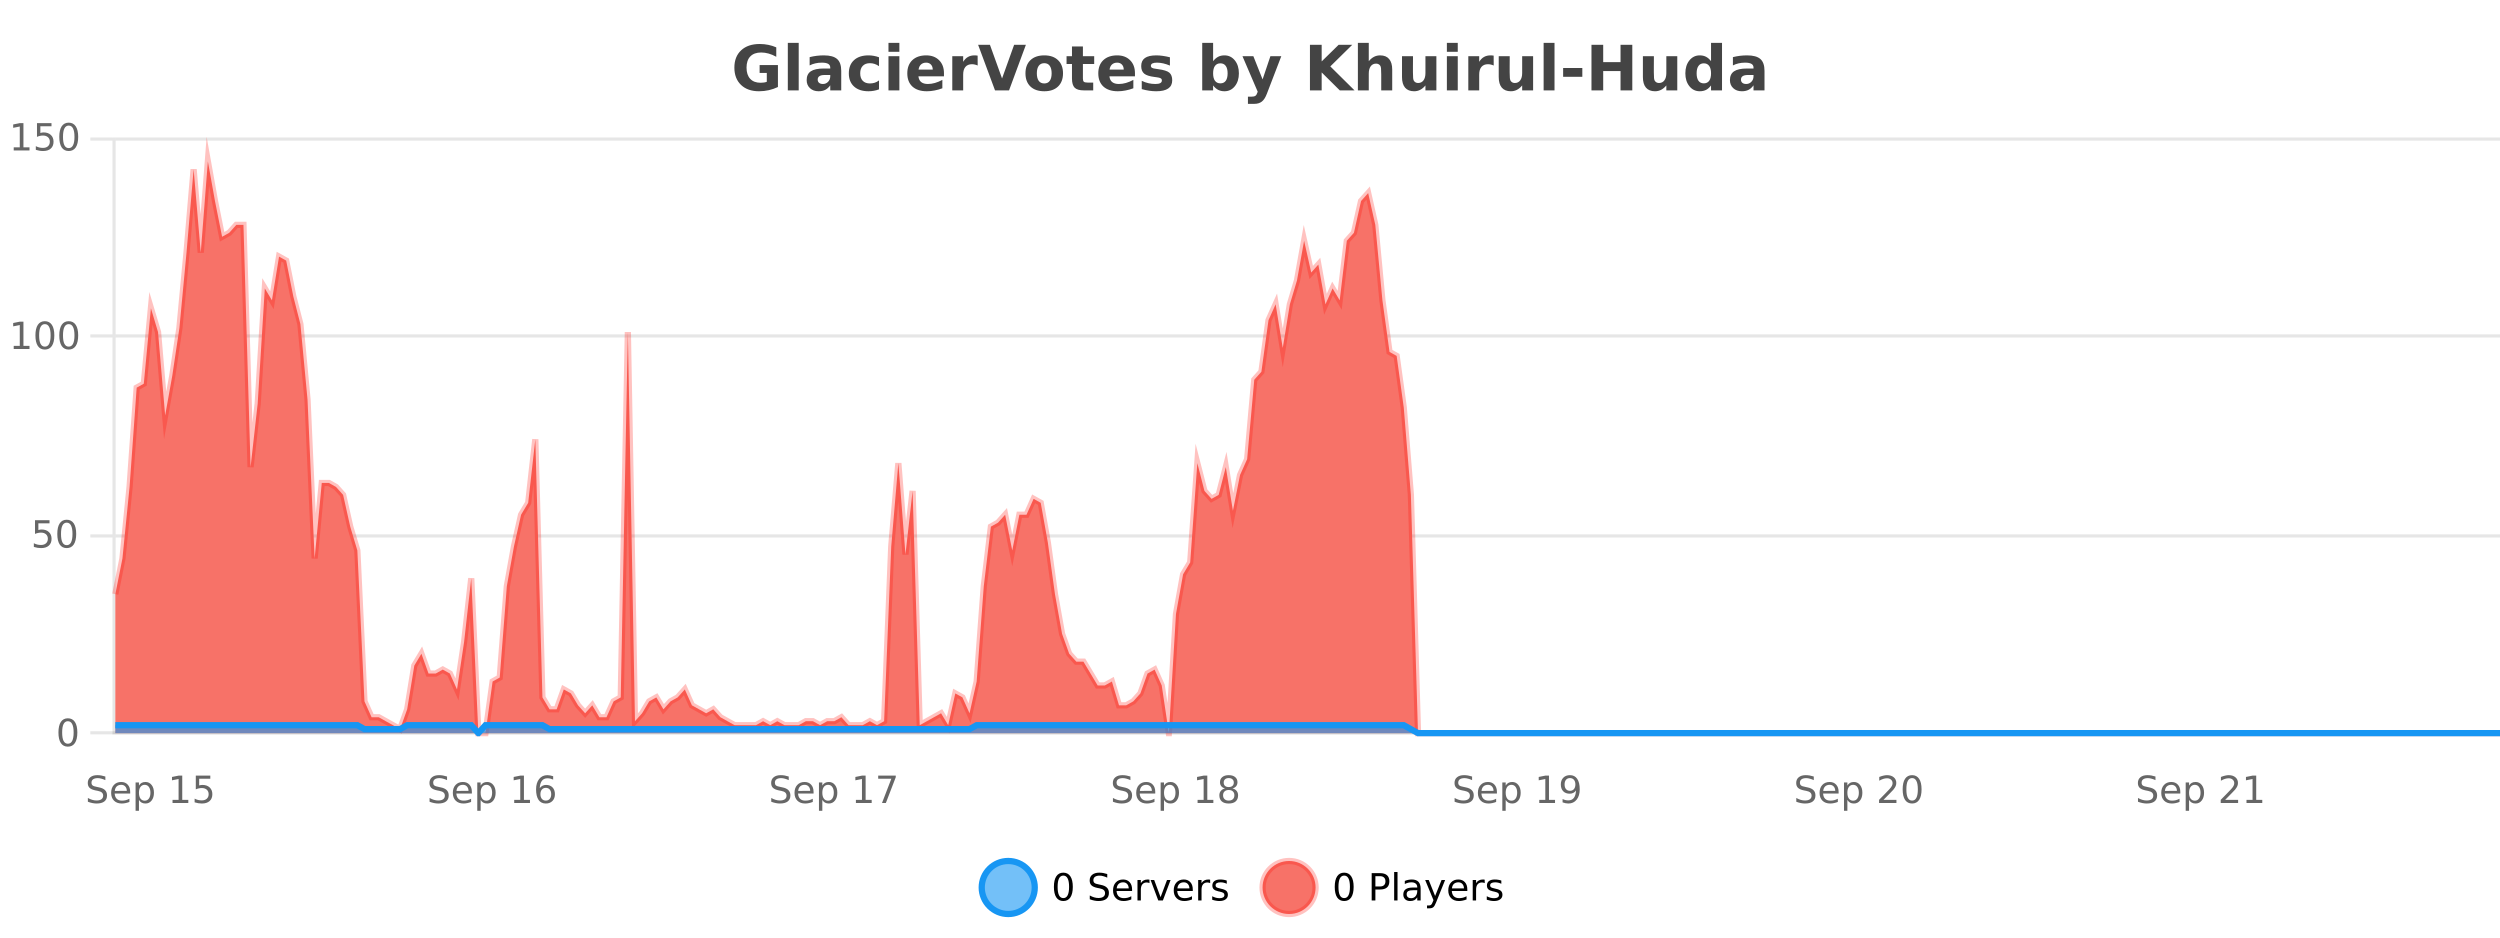 <?xml version="1.0" encoding="UTF-8"?>
<svg xmlns="http://www.w3.org/2000/svg" xmlns:xlink="http://www.w3.org/1999/xlink" width="800pt" height="300pt" viewBox="0 0 800 300" version="1.1">
<defs>
<clipPath id="clip1">
  <path d="M 285 263 L 360 263 L 360 300 L 285 300 Z M 285 263 "/>
</clipPath>
<clipPath id="clip2">
  <path d="M 375 263 L 450 263 L 450 300 L 375 300 Z M 375 263 "/>
</clipPath>
<clipPath id="clip3">
  <path d="M 36.906 51 L 800 51 L 800 234.602 L 36.906 234.602 Z M 36.906 51 "/>
</clipPath>
<clipPath id="clip4">
  <path d="M 35.906 43 L 800 43 L 800 235.602 L 35.906 235.602 Z M 35.906 43 "/>
</clipPath>
<clipPath id="clip5">
  <path d="M 36.906 232 L 800 232 L 800 234.602 L 36.906 234.602 Z M 36.906 232 "/>
</clipPath>
<clipPath id="clip6">
  <path d="M 35.906 203 L 800 203 L 800 235.602 L 35.906 235.602 Z M 35.906 203 "/>
</clipPath>
</defs>
<g id="surface978821">
<rect x="0" y="0" width="800" height="300" style="fill:rgb(100%,100%,100%);fill-opacity:1;stroke:none;"/>
<path style="fill:none;stroke-width:1;stroke-linecap:butt;stroke-linejoin:miter;stroke:rgb(0%,0%,0%);stroke-opacity:0.098;stroke-miterlimit:10;" d="M 37 234.5 L 800 234.5 "/>
<path style="fill:none;stroke-width:1;stroke-linecap:butt;stroke-linejoin:miter;stroke:rgb(0%,0%,0%);stroke-opacity:0.098;stroke-miterlimit:10;" d="M 28.906 234.5 L 36 234.5 "/>
<path style="fill:none;stroke-width:1;stroke-linecap:butt;stroke-linejoin:miter;stroke:rgb(0%,0%,0%);stroke-opacity:0.098;stroke-miterlimit:10;" d="M 37 171.5 L 800 171.5 "/>
<path style="fill:none;stroke-width:1;stroke-linecap:butt;stroke-linejoin:miter;stroke:rgb(0%,0%,0%);stroke-opacity:0.098;stroke-miterlimit:10;" d="M 28.906 171.5 L 36 171.5 "/>
<path style="fill:none;stroke-width:1;stroke-linecap:butt;stroke-linejoin:miter;stroke:rgb(0%,0%,0%);stroke-opacity:0.098;stroke-miterlimit:10;" d="M 37 107.5 L 800 107.5 "/>
<path style="fill:none;stroke-width:1;stroke-linecap:butt;stroke-linejoin:miter;stroke:rgb(0%,0%,0%);stroke-opacity:0.098;stroke-miterlimit:10;" d="M 28.906 107.5 L 36 107.5 "/>
<path style="fill:none;stroke-width:1;stroke-linecap:butt;stroke-linejoin:miter;stroke:rgb(0%,0%,0%);stroke-opacity:0.098;stroke-miterlimit:10;" d="M 37 44.5 L 800 44.5 "/>
<path style="fill:none;stroke-width:1;stroke-linecap:butt;stroke-linejoin:miter;stroke:rgb(0%,0%,0%);stroke-opacity:0.098;stroke-miterlimit:10;" d="M 28.906 44.5 L 36 44.5 "/>
<path style=" stroke:none;fill-rule:nonzero;fill:rgb(9.02%,58.824%,95.294%);fill-opacity:0.6;" d="M 331.121 284 C 331.121 288.688 327.324 292.484 322.637 292.484 C 317.953 292.484 314.152 288.688 314.152 284 C 314.152 279.312 317.953 275.516 322.637 275.516 C 327.324 275.516 331.121 279.312 331.121 284 Z M 331.121 284 "/>
<g clip-path="url(#clip1)" clip-rule="nonzero">
<path style="fill:none;stroke-width:2;stroke-linecap:butt;stroke-linejoin:miter;stroke:rgb(9.02%,58.824%,95.294%);stroke-opacity:1;stroke-miterlimit:10;" d="M 331.121 284 C 331.121 288.688 327.324 292.484 322.637 292.484 C 317.953 292.484 314.152 288.688 314.152 284 C 314.152 279.312 317.953 275.516 322.637 275.516 C 327.324 275.516 331.121 279.312 331.121 284 Z M 331.121 284 "/>
</g>
<path style=" stroke:none;fill-rule:nonzero;fill:rgb(0%,0%,0%);fill-opacity:1;" d="M 340.266 280.188 C 339.66 280.188 339.203 280.492 338.891 281.094 C 338.586 281.688 338.438 282.59 338.438 283.797 C 338.438 284.996 338.586 285.898 338.891 286.5 C 339.203 287.094 339.66 287.391 340.266 287.391 C 340.879 287.391 341.336 287.094 341.641 286.5 C 341.953 285.898 342.109 284.996 342.109 283.797 C 342.109 282.59 341.953 281.688 341.641 281.094 C 341.336 280.492 340.879 280.188 340.266 280.188 Z M 340.266 279.25 C 341.242 279.25 341.992 279.641 342.516 280.422 C 343.035 281.195 343.297 282.32 343.297 283.797 C 343.297 285.266 343.035 286.391 342.516 287.172 C 341.992 287.945 341.242 288.328 340.266 288.328 C 339.285 288.328 338.535 287.945 338.016 287.172 C 337.504 286.391 337.25 285.266 337.25 283.797 C 337.25 282.32 337.504 281.195 338.016 280.422 C 338.535 279.641 339.285 279.25 340.266 279.25 Z M 354.32 279.688 L 354.32 280.844 C 353.871 280.637 353.445 280.48 353.039 280.375 C 352.641 280.262 352.262 280.203 351.898 280.203 C 351.25 280.203 350.75 280.328 350.398 280.578 C 350.055 280.828 349.883 281.188 349.883 281.656 C 349.883 282.043 349.996 282.336 350.227 282.531 C 350.453 282.73 350.898 282.887 351.555 283 L 352.258 283.156 C 353.141 283.324 353.793 283.621 354.211 284.047 C 354.637 284.465 354.852 285.027 354.852 285.734 C 354.852 286.59 354.562 287.234 353.992 287.672 C 353.43 288.109 352.594 288.328 351.492 288.328 C 351.086 288.328 350.648 288.281 350.18 288.188 C 349.711 288.094 349.227 287.953 348.727 287.766 L 348.727 286.547 C 349.203 286.82 349.672 287.023 350.133 287.156 C 350.602 287.293 351.055 287.359 351.492 287.359 C 352.168 287.359 352.688 287.23 353.055 286.969 C 353.43 286.699 353.617 286.32 353.617 285.828 C 353.617 285.402 353.48 285.07 353.211 284.828 C 352.949 284.578 352.516 284.398 351.914 284.281 L 351.195 284.141 C 350.309 283.965 349.668 283.688 349.273 283.312 C 348.887 282.938 348.695 282.418 348.695 281.75 C 348.695 280.969 348.965 280.359 349.508 279.922 C 350.047 279.477 350.797 279.25 351.758 279.25 C 352.172 279.25 352.59 279.289 353.008 279.359 C 353.434 279.434 353.871 279.543 354.32 279.688 Z M 362.266 284.609 L 362.266 285.125 L 357.297 285.125 C 357.348 285.875 357.57 286.445 357.969 286.828 C 358.375 287.215 358.93 287.406 359.641 287.406 C 360.055 287.406 360.457 287.359 360.844 287.266 C 361.238 287.164 361.629 287.008 362.016 286.797 L 362.016 287.828 C 361.617 287.984 361.219 288.105 360.812 288.188 C 360.406 288.281 359.992 288.328 359.578 288.328 C 358.535 288.328 357.707 288.027 357.094 287.422 C 356.477 286.809 356.172 285.98 356.172 284.938 C 356.172 283.867 356.461 283.016 357.047 282.391 C 357.629 281.758 358.41 281.438 359.391 281.438 C 360.273 281.438 360.973 281.727 361.484 282.297 C 362.004 282.859 362.266 283.633 362.266 284.609 Z M 361.188 284.281 C 361.176 283.699 361.008 283.23 360.688 282.875 C 360.363 282.523 359.938 282.344 359.406 282.344 C 358.801 282.344 358.316 282.516 357.953 282.859 C 357.598 283.203 357.395 283.684 357.344 284.297 Z M 367.836 282.594 C 367.711 282.531 367.574 282.484 367.43 282.453 C 367.293 282.414 367.137 282.391 366.961 282.391 C 366.355 282.391 365.887 282.59 365.555 282.984 C 365.23 283.383 365.07 283.953 365.07 284.703 L 365.07 288.156 L 363.992 288.156 L 363.992 281.594 L 365.07 281.594 L 365.07 282.609 C 365.297 282.215 365.594 281.922 365.961 281.734 C 366.324 281.539 366.766 281.438 367.289 281.438 C 367.359 281.438 367.438 281.445 367.523 281.453 C 367.617 281.465 367.715 281.48 367.82 281.5 Z M 368.195 281.594 L 369.336 281.594 L 371.383 287.094 L 373.445 281.594 L 374.586 281.594 L 372.117 288.156 L 370.648 288.156 Z M 381.688 284.609 L 381.688 285.125 L 376.719 285.125 C 376.77 285.875 376.992 286.445 377.391 286.828 C 377.797 287.215 378.352 287.406 379.062 287.406 C 379.477 287.406 379.879 287.359 380.266 287.266 C 380.66 287.164 381.051 287.008 381.438 286.797 L 381.438 287.828 C 381.039 287.984 380.641 288.105 380.234 288.188 C 379.828 288.281 379.414 288.328 379 288.328 C 377.957 288.328 377.129 288.027 376.516 287.422 C 375.898 286.809 375.594 285.98 375.594 284.938 C 375.594 283.867 375.883 283.016 376.469 282.391 C 377.051 281.758 377.832 281.438 378.812 281.438 C 379.695 281.438 380.395 281.727 380.906 282.297 C 381.426 282.859 381.688 283.633 381.688 284.609 Z M 380.609 284.281 C 380.598 283.699 380.43 283.23 380.109 282.875 C 379.785 282.523 379.359 282.344 378.828 282.344 C 378.223 282.344 377.738 282.516 377.375 282.859 C 377.02 283.203 376.816 283.684 376.766 284.297 Z M 387.258 282.594 C 387.133 282.531 386.996 282.484 386.852 282.453 C 386.715 282.414 386.559 282.391 386.383 282.391 C 385.777 282.391 385.309 282.59 384.977 282.984 C 384.652 283.383 384.492 283.953 384.492 284.703 L 384.492 288.156 L 383.414 288.156 L 383.414 281.594 L 384.492 281.594 L 384.492 282.609 C 384.719 282.215 385.016 281.922 385.383 281.734 C 385.746 281.539 386.188 281.438 386.711 281.438 C 386.781 281.438 386.859 281.445 386.945 281.453 C 387.039 281.465 387.137 281.48 387.242 281.5 Z M 392.562 281.781 L 392.562 282.812 C 392.258 282.656 391.941 282.543 391.609 282.469 C 391.285 282.387 390.945 282.344 390.594 282.344 C 390.062 282.344 389.66 282.43 389.391 282.594 C 389.117 282.75 388.984 282.996 388.984 283.328 C 388.984 283.578 389.078 283.777 389.266 283.922 C 389.461 284.059 389.852 284.188 390.438 284.312 L 390.797 284.406 C 391.566 284.562 392.113 284.793 392.438 285.094 C 392.758 285.398 392.922 285.812 392.922 286.344 C 392.922 286.961 392.676 287.445 392.188 287.797 C 391.707 288.152 391.047 288.328 390.203 288.328 C 389.848 288.328 389.477 288.289 389.094 288.219 C 388.719 288.156 388.32 288.059 387.906 287.922 L 387.906 286.797 C 388.301 287.008 388.691 287.164 389.078 287.266 C 389.461 287.371 389.848 287.422 390.234 287.422 C 390.734 287.422 391.117 287.34 391.391 287.172 C 391.672 286.996 391.812 286.746 391.812 286.422 C 391.812 286.133 391.711 285.906 391.516 285.75 C 391.316 285.594 390.883 285.445 390.219 285.297 L 389.844 285.219 C 389.176 285.074 388.691 284.855 388.391 284.562 C 388.098 284.273 387.953 283.875 387.953 283.375 C 387.953 282.75 388.172 282.273 388.609 281.938 C 389.047 281.605 389.664 281.438 390.469 281.438 C 390.863 281.438 391.238 281.469 391.594 281.531 C 391.945 281.586 392.27 281.668 392.562 281.781 Z M 332.637 277.016 "/>
<path style=" stroke:none;fill-rule:nonzero;fill:rgb(96.863%,44.706%,40.784%);fill-opacity:1;" d="M 420.988 284 C 420.988 288.688 417.191 292.484 412.504 292.484 C 407.82 292.484 404.02 288.688 404.02 284 C 404.02 279.312 407.82 275.516 412.504 275.516 C 417.191 275.516 420.988 279.312 420.988 284 Z M 420.988 284 "/>
<g clip-path="url(#clip2)" clip-rule="nonzero">
<path style="fill:none;stroke-width:2;stroke-linecap:butt;stroke-linejoin:miter;stroke:rgb(100%,4.706%,0%);stroke-opacity:0.247;stroke-miterlimit:10;" d="M 420.988 284 C 420.988 288.688 417.191 292.484 412.504 292.484 C 407.82 292.484 404.02 288.688 404.02 284 C 404.02 279.312 407.82 275.516 412.504 275.516 C 417.191 275.516 420.988 279.312 420.988 284 Z M 420.988 284 "/>
</g>
<path style=" stroke:none;fill-rule:nonzero;fill:rgb(0%,0%,0%);fill-opacity:1;" d="M 430.133 280.188 C 429.527 280.188 429.07 280.492 428.758 281.094 C 428.453 281.688 428.305 282.59 428.305 283.797 C 428.305 284.996 428.453 285.898 428.758 286.5 C 429.07 287.094 429.527 287.391 430.133 287.391 C 430.746 287.391 431.203 287.094 431.508 286.5 C 431.82 285.898 431.977 284.996 431.977 283.797 C 431.977 282.59 431.82 281.688 431.508 281.094 C 431.203 280.492 430.746 280.188 430.133 280.188 Z M 430.133 279.25 C 431.109 279.25 431.859 279.641 432.383 280.422 C 432.902 281.195 433.164 282.32 433.164 283.797 C 433.164 285.266 432.902 286.391 432.383 287.172 C 431.859 287.945 431.109 288.328 430.133 288.328 C 429.152 288.328 428.402 287.945 427.883 287.172 C 427.371 286.391 427.117 285.266 427.117 283.797 C 427.117 282.32 427.371 281.195 427.883 280.422 C 428.402 279.641 429.152 279.25 430.133 279.25 Z M 440.125 280.375 L 440.125 283.672 L 441.609 283.672 C 442.16 283.672 442.586 283.531 442.891 283.25 C 443.191 282.961 443.344 282.547 443.344 282.016 C 443.344 281.496 443.191 281.094 442.891 280.812 C 442.586 280.523 442.16 280.375 441.609 280.375 Z M 438.938 279.406 L 441.609 279.406 C 442.598 279.406 443.344 279.633 443.844 280.078 C 444.344 280.516 444.594 281.164 444.594 282.016 C 444.594 282.883 444.344 283.539 443.844 283.984 C 443.344 284.422 442.598 284.641 441.609 284.641 L 440.125 284.641 L 440.125 288.156 L 438.938 288.156 Z M 446.129 279.031 L 447.207 279.031 L 447.207 288.156 L 446.129 288.156 Z M 452.445 284.859 C 451.578 284.859 450.977 284.961 450.633 285.156 C 450.297 285.355 450.133 285.695 450.133 286.172 C 450.133 286.559 450.258 286.867 450.508 287.094 C 450.766 287.312 451.109 287.422 451.539 287.422 C 452.141 287.422 452.621 287.215 452.977 286.797 C 453.34 286.371 453.523 285.805 453.523 285.094 L 453.523 284.859 Z M 454.602 284.406 L 454.602 288.156 L 453.523 288.156 L 453.523 287.156 C 453.273 287.555 452.965 287.852 452.602 288.047 C 452.234 288.234 451.789 288.328 451.258 288.328 C 450.578 288.328 450.043 288.141 449.648 287.766 C 449.25 287.383 449.055 286.875 449.055 286.25 C 449.055 285.512 449.297 284.953 449.789 284.578 C 450.289 284.203 451.027 284.016 452.008 284.016 L 453.523 284.016 L 453.523 283.906 C 453.523 283.406 453.355 283.023 453.023 282.75 C 452.699 282.48 452.246 282.344 451.664 282.344 C 451.289 282.344 450.918 282.391 450.555 282.484 C 450.199 282.578 449.859 282.715 449.539 282.891 L 449.539 281.891 C 449.934 281.734 450.312 281.621 450.68 281.547 C 451.055 281.477 451.418 281.438 451.773 281.438 C 452.719 281.438 453.43 281.684 453.898 282.172 C 454.367 282.664 454.602 283.406 454.602 284.406 Z M 459.551 288.766 C 459.246 289.547 458.949 290.055 458.66 290.297 C 458.367 290.535 457.98 290.656 457.504 290.656 L 456.645 290.656 L 456.645 289.75 L 457.27 289.75 C 457.57 289.75 457.801 289.676 457.957 289.531 C 458.121 289.395 458.305 289.066 458.504 288.547 L 458.707 288.047 L 456.051 281.594 L 457.191 281.594 L 459.238 286.719 L 461.301 281.594 L 462.441 281.594 Z M 469.543 284.609 L 469.543 285.125 L 464.574 285.125 C 464.625 285.875 464.848 286.445 465.246 286.828 C 465.652 287.215 466.207 287.406 466.918 287.406 C 467.332 287.406 467.734 287.359 468.121 287.266 C 468.516 287.164 468.906 287.008 469.293 286.797 L 469.293 287.828 C 468.895 287.984 468.496 288.105 468.09 288.188 C 467.684 288.281 467.27 288.328 466.855 288.328 C 465.812 288.328 464.984 288.027 464.371 287.422 C 463.754 286.809 463.449 285.98 463.449 284.938 C 463.449 283.867 463.738 283.016 464.324 282.391 C 464.906 281.758 465.688 281.438 466.668 281.438 C 467.551 281.438 468.25 281.727 468.762 282.297 C 469.281 282.859 469.543 283.633 469.543 284.609 Z M 468.465 284.281 C 468.453 283.699 468.285 283.23 467.965 282.875 C 467.641 282.523 467.215 282.344 466.684 282.344 C 466.078 282.344 465.594 282.516 465.23 282.859 C 464.875 283.203 464.672 283.684 464.621 284.297 Z M 475.113 282.594 C 474.988 282.531 474.852 282.484 474.707 282.453 C 474.57 282.414 474.414 282.391 474.238 282.391 C 473.633 282.391 473.164 282.59 472.832 282.984 C 472.508 283.383 472.348 283.953 472.348 284.703 L 472.348 288.156 L 471.27 288.156 L 471.27 281.594 L 472.348 281.594 L 472.348 282.609 C 472.574 282.215 472.871 281.922 473.238 281.734 C 473.602 281.539 474.043 281.438 474.566 281.438 C 474.637 281.438 474.715 281.445 474.801 281.453 C 474.895 281.465 474.992 281.48 475.098 281.5 Z M 480.422 281.781 L 480.422 282.812 C 480.117 282.656 479.801 282.543 479.469 282.469 C 479.145 282.387 478.805 282.344 478.453 282.344 C 477.922 282.344 477.52 282.43 477.25 282.594 C 476.977 282.75 476.844 282.996 476.844 283.328 C 476.844 283.578 476.938 283.777 477.125 283.922 C 477.32 284.059 477.711 284.188 478.297 284.312 L 478.656 284.406 C 479.426 284.562 479.973 284.793 480.297 285.094 C 480.617 285.398 480.781 285.812 480.781 286.344 C 480.781 286.961 480.535 287.445 480.047 287.797 C 479.566 288.152 478.906 288.328 478.062 288.328 C 477.707 288.328 477.336 288.289 476.953 288.219 C 476.578 288.156 476.18 288.059 475.766 287.922 L 475.766 286.797 C 476.16 287.008 476.551 287.164 476.938 287.266 C 477.32 287.371 477.707 287.422 478.094 287.422 C 478.594 287.422 478.977 287.34 479.25 287.172 C 479.531 286.996 479.672 286.746 479.672 286.422 C 479.672 286.133 479.57 285.906 479.375 285.75 C 479.176 285.594 478.742 285.445 478.078 285.297 L 477.703 285.219 C 477.035 285.074 476.551 284.855 476.25 284.562 C 475.957 284.273 475.812 283.875 475.812 283.375 C 475.812 282.75 476.031 282.273 476.469 281.938 C 476.906 281.605 477.523 281.438 478.328 281.438 C 478.723 281.438 479.098 281.469 479.453 281.531 C 479.805 281.586 480.129 281.668 480.422 281.781 Z M 422.504 277.016 "/>
<path style=" stroke:none;fill-rule:nonzero;fill:rgb(26.667%,26.667%,26.667%);fill-opacity:1;" d="M 248.938 27.844 C 248 28.293 247.023 28.633 246.016 28.859 C 245.016 29.086 243.973 29.203 242.891 29.203 C 240.461 29.203 238.539 28.527 237.125 27.172 C 235.707 25.809 235 23.965 235 21.641 C 235 19.297 235.719 17.453 237.156 16.109 C 238.602 14.758 240.586 14.078 243.109 14.078 C 244.078 14.078 245.004 14.172 245.891 14.359 C 246.773 14.539 247.613 14.805 248.406 15.156 L 248.406 18.172 C 247.594 17.715 246.781 17.371 245.969 17.141 C 245.164 16.914 244.363 16.797 243.562 16.797 C 242.062 16.797 240.906 17.219 240.094 18.062 C 239.289 18.898 238.891 20.09 238.891 21.641 C 238.891 23.184 239.281 24.375 240.062 25.219 C 240.844 26.062 241.953 26.484 243.391 26.484 C 243.773 26.484 244.133 26.461 244.469 26.406 C 244.812 26.355 245.113 26.277 245.375 26.172 L 245.375 23.344 L 243.078 23.344 L 243.078 20.828 L 248.938 20.828 Z M 252.102 13.719 L 255.586 13.719 L 255.586 28.922 L 252.102 28.922 Z M 263.852 24 C 263.121 24 262.574 24.125 262.211 24.375 C 261.844 24.617 261.664 24.98 261.664 25.469 C 261.664 25.906 261.809 26.25 262.102 26.5 C 262.402 26.75 262.812 26.875 263.336 26.875 C 263.992 26.875 264.543 26.641 264.992 26.172 C 265.449 25.703 265.68 25.117 265.68 24.406 L 265.68 24 Z M 269.195 22.688 L 269.195 28.922 L 265.68 28.922 L 265.68 27.297 C 265.211 27.965 264.68 28.449 264.086 28.75 C 263.5 29.051 262.789 29.203 261.945 29.203 C 260.82 29.203 259.902 28.875 259.195 28.219 C 258.484 27.555 258.133 26.695 258.133 25.641 C 258.133 24.359 258.57 23.422 259.445 22.828 C 260.328 22.227 261.719 21.922 263.617 21.922 L 265.68 21.922 L 265.68 21.641 C 265.68 21.09 265.461 20.688 265.023 20.438 C 264.586 20.18 263.902 20.047 262.977 20.047 C 262.227 20.047 261.527 20.125 260.883 20.281 C 260.234 20.43 259.637 20.648 259.086 20.938 L 259.086 18.281 C 259.836 18.094 260.586 17.953 261.336 17.859 C 262.094 17.766 262.855 17.719 263.617 17.719 C 265.586 17.719 267.008 18.109 267.883 18.891 C 268.758 19.664 269.195 20.93 269.195 22.688 Z M 281.281 18.328 L 281.281 21.172 C 280.812 20.852 280.336 20.609 279.859 20.453 C 279.379 20.297 278.879 20.219 278.359 20.219 C 277.391 20.219 276.629 20.508 276.078 21.078 C 275.535 21.641 275.266 22.438 275.266 23.469 C 275.266 24.492 275.535 25.289 276.078 25.859 C 276.629 26.422 277.391 26.703 278.359 26.703 C 278.91 26.703 279.43 26.625 279.922 26.469 C 280.41 26.305 280.863 26.059 281.281 25.734 L 281.281 28.594 C 280.738 28.805 280.188 28.953 279.625 29.047 C 279.062 29.148 278.492 29.203 277.922 29.203 C 275.953 29.203 274.41 28.699 273.297 27.688 C 272.18 26.68 271.625 25.273 271.625 23.469 C 271.625 21.656 272.18 20.246 273.297 19.234 C 274.41 18.227 275.953 17.719 277.922 17.719 C 278.492 17.719 279.055 17.773 279.609 17.875 C 280.172 17.969 280.727 18.121 281.281 18.328 Z M 284.312 17.984 L 287.797 17.984 L 287.797 28.922 L 284.312 28.922 Z M 284.312 13.719 L 287.797 13.719 L 287.797 16.578 L 284.312 16.578 Z M 302.07 23.422 L 302.07 24.422 L 293.898 24.422 C 293.98 25.246 294.277 25.859 294.789 26.266 C 295.297 26.672 296.008 26.875 296.914 26.875 C 297.652 26.875 298.406 26.766 299.18 26.547 C 299.949 26.328 300.742 26 301.555 25.562 L 301.555 28.25 C 300.73 28.562 299.902 28.797 299.07 28.953 C 298.246 29.117 297.422 29.203 296.602 29.203 C 294.621 29.203 293.078 28.703 291.977 27.703 C 290.883 26.695 290.336 25.281 290.336 23.469 C 290.336 21.68 290.871 20.273 291.945 19.25 C 293.027 18.23 294.512 17.719 296.398 17.719 C 298.117 17.719 299.492 18.242 300.523 19.281 C 301.555 20.312 302.07 21.695 302.07 23.422 Z M 298.477 22.266 C 298.477 21.602 298.281 21.062 297.898 20.656 C 297.512 20.25 297.008 20.047 296.383 20.047 C 295.703 20.047 295.152 20.242 294.727 20.625 C 294.309 21 294.047 21.547 293.945 22.266 Z M 312.855 20.969 C 312.543 20.824 312.234 20.719 311.934 20.656 C 311.629 20.586 311.328 20.547 311.027 20.547 C 310.121 20.547 309.422 20.836 308.934 21.406 C 308.453 21.98 308.215 22.805 308.215 23.875 L 308.215 28.922 L 304.73 28.922 L 304.73 17.984 L 308.215 17.984 L 308.215 19.781 C 308.66 19.062 309.176 18.543 309.762 18.219 C 310.344 17.887 311.043 17.719 311.855 17.719 C 311.98 17.719 312.109 17.727 312.246 17.734 C 312.379 17.746 312.578 17.766 312.84 17.797 Z M 313 14.344 L 316.781 14.344 L 320.656 25.109 L 324.516 14.344 L 328.281 14.344 L 322.891 28.922 L 318.406 28.922 Z M 334.18 20.219 C 333.398 20.219 332.805 20.5 332.398 21.062 C 331.992 21.617 331.789 22.418 331.789 23.469 C 331.789 24.512 331.992 25.312 332.398 25.875 C 332.805 26.43 333.398 26.703 334.18 26.703 C 334.938 26.703 335.516 26.43 335.914 25.875 C 336.32 25.312 336.523 24.512 336.523 23.469 C 336.523 22.418 336.32 21.617 335.914 21.062 C 335.516 20.5 334.938 20.219 334.18 20.219 Z M 334.18 17.719 C 336.055 17.719 337.516 18.23 338.57 19.25 C 339.633 20.262 340.164 21.668 340.164 23.469 C 340.164 25.262 339.633 26.668 338.57 27.688 C 337.516 28.699 336.055 29.203 334.18 29.203 C 332.281 29.203 330.805 28.699 329.742 27.688 C 328.68 26.668 328.148 25.262 328.148 23.469 C 328.148 21.668 328.68 20.262 329.742 19.25 C 330.805 18.23 332.281 17.719 334.18 17.719 Z M 346.531 14.875 L 346.531 17.984 L 350.141 17.984 L 350.141 20.484 L 346.531 20.484 L 346.531 25.125 C 346.531 25.637 346.629 25.98 346.828 26.156 C 347.035 26.336 347.438 26.422 348.031 26.422 L 349.828 26.422 L 349.828 28.922 L 346.828 28.922 C 345.453 28.922 344.473 28.637 343.891 28.062 C 343.316 27.48 343.031 26.5 343.031 25.125 L 343.031 20.484 L 341.297 20.484 L 341.297 17.984 L 343.031 17.984 L 343.031 14.875 Z M 363.188 23.422 L 363.188 24.422 L 355.016 24.422 C 355.098 25.246 355.395 25.859 355.906 26.266 C 356.414 26.672 357.125 26.875 358.031 26.875 C 358.77 26.875 359.523 26.766 360.297 26.547 C 361.066 26.328 361.859 26 362.672 25.562 L 362.672 28.25 C 361.848 28.562 361.02 28.797 360.188 28.953 C 359.363 29.117 358.539 29.203 357.719 29.203 C 355.738 29.203 354.195 28.703 353.094 27.703 C 352 26.695 351.453 25.281 351.453 23.469 C 351.453 21.68 351.988 20.273 353.062 19.25 C 354.145 18.23 355.629 17.719 357.516 17.719 C 359.234 17.719 360.609 18.242 361.641 19.281 C 362.672 20.312 363.188 21.695 363.188 23.422 Z M 359.594 22.266 C 359.594 21.602 359.398 21.062 359.016 20.656 C 358.629 20.25 358.125 20.047 357.5 20.047 C 356.82 20.047 356.27 20.242 355.844 20.625 C 355.426 21 355.164 21.547 355.062 22.266 Z M 374.375 18.328 L 374.375 20.984 C 373.633 20.672 372.914 20.438 372.219 20.281 C 371.52 20.125 370.859 20.047 370.234 20.047 C 369.578 20.047 369.086 20.133 368.766 20.297 C 368.441 20.465 368.281 20.719 368.281 21.062 C 368.281 21.344 368.398 21.559 368.641 21.703 C 368.891 21.852 369.328 21.961 369.953 22.031 L 370.578 22.125 C 372.367 22.355 373.57 22.73 374.188 23.25 C 374.801 23.773 375.109 24.59 375.109 25.703 C 375.109 26.871 374.676 27.746 373.812 28.328 C 372.957 28.914 371.68 29.203 369.984 29.203 C 369.254 29.203 368.504 29.145 367.734 29.031 C 366.961 28.918 366.172 28.746 365.359 28.516 L 365.359 25.859 C 366.055 26.203 366.77 26.461 367.5 26.625 C 368.227 26.793 368.973 26.875 369.734 26.875 C 370.422 26.875 370.938 26.781 371.281 26.594 C 371.625 26.406 371.797 26.125 371.797 25.75 C 371.797 25.438 371.676 25.211 371.438 25.062 C 371.195 24.906 370.723 24.789 370.016 24.703 L 369.406 24.625 C 367.844 24.43 366.75 24.07 366.125 23.547 C 365.5 23.016 365.188 22.215 365.188 21.141 C 365.188 19.984 365.582 19.125 366.375 18.562 C 367.176 18 368.395 17.719 370.031 17.719 C 370.676 17.719 371.352 17.773 372.062 17.875 C 372.77 17.969 373.539 18.121 374.375 18.328 Z M 390.523 26.672 C 391.273 26.672 391.844 26.402 392.242 25.859 C 392.637 25.309 392.836 24.512 392.836 23.469 C 392.836 22.43 392.637 21.637 392.242 21.094 C 391.844 20.543 391.273 20.266 390.523 20.266 C 389.773 20.266 389.195 20.543 388.789 21.094 C 388.391 21.637 388.195 22.43 388.195 23.469 C 388.195 24.5 388.391 25.293 388.789 25.844 C 389.195 26.398 389.773 26.672 390.523 26.672 Z M 388.195 19.578 C 388.684 18.945 389.219 18.477 389.805 18.172 C 390.387 17.871 391.059 17.719 391.82 17.719 C 393.172 17.719 394.281 18.258 395.148 19.328 C 396.012 20.402 396.445 21.781 396.445 23.469 C 396.445 25.148 396.012 26.523 395.148 27.594 C 394.281 28.668 393.172 29.203 391.82 29.203 C 391.059 29.203 390.387 29.051 389.805 28.75 C 389.219 28.449 388.684 27.98 388.195 27.344 L 388.195 28.922 L 384.711 28.922 L 384.711 13.719 L 388.195 13.719 Z M 397.59 17.984 L 401.074 17.984 L 404.027 25.406 L 406.527 17.984 L 410.012 17.984 L 405.418 29.953 C 404.957 31.172 404.418 32.02 403.793 32.5 C 403.176 32.988 402.371 33.234 401.371 33.234 L 399.34 33.234 L 399.34 30.938 L 400.434 30.938 C 401.027 30.938 401.457 30.844 401.73 30.656 C 402 30.469 402.207 30.129 402.355 29.641 L 402.465 29.344 Z M 419.184 14.344 L 422.934 14.344 L 422.934 19.656 L 428.355 14.344 L 432.715 14.344 L 425.699 21.25 L 433.449 28.922 L 428.73 28.922 L 422.934 23.172 L 422.934 28.922 L 419.184 28.922 Z M 445.508 22.266 L 445.508 28.922 L 441.992 28.922 L 441.992 23.844 C 441.992 22.887 441.969 22.23 441.93 21.875 C 441.887 21.512 441.812 21.246 441.711 21.078 C 441.574 20.852 441.387 20.672 441.148 20.547 C 440.918 20.422 440.652 20.359 440.352 20.359 C 439.621 20.359 439.047 20.641 438.633 21.203 C 438.215 21.766 438.008 22.547 438.008 23.547 L 438.008 28.922 L 434.523 28.922 L 434.523 13.719 L 438.008 13.719 L 438.008 19.578 C 438.539 18.945 439.102 18.477 439.695 18.172 C 440.289 17.871 440.938 17.719 441.648 17.719 C 442.918 17.719 443.875 18.109 444.523 18.891 C 445.18 19.664 445.508 20.789 445.508 22.266 Z M 448.641 24.656 L 448.641 17.984 L 452.156 17.984 L 452.156 19.078 C 452.156 19.672 452.148 20.418 452.141 21.312 C 452.141 22.211 452.141 22.805 452.141 23.094 C 452.141 23.98 452.16 24.617 452.203 25 C 452.254 25.387 452.332 25.668 452.438 25.844 C 452.582 26.074 452.77 26.25 453 26.375 C 453.227 26.5 453.492 26.562 453.797 26.562 C 454.523 26.562 455.098 26.281 455.516 25.719 C 455.93 25.156 456.141 24.383 456.141 23.391 L 456.141 17.984 L 459.641 17.984 L 459.641 28.922 L 456.141 28.922 L 456.141 27.344 C 455.609 27.98 455.047 28.449 454.453 28.75 C 453.867 29.051 453.223 29.203 452.516 29.203 C 451.254 29.203 450.289 28.82 449.625 28.047 C 448.969 27.266 448.641 26.137 448.641 24.656 Z M 463 17.984 L 466.484 17.984 L 466.484 28.922 L 463 28.922 Z M 463 13.719 L 466.484 13.719 L 466.484 16.578 L 463 16.578 Z M 477.984 20.969 C 477.672 20.824 477.363 20.719 477.062 20.656 C 476.758 20.586 476.457 20.547 476.156 20.547 C 475.25 20.547 474.551 20.836 474.062 21.406 C 473.582 21.98 473.344 22.805 473.344 23.875 L 473.344 28.922 L 469.859 28.922 L 469.859 17.984 L 473.344 17.984 L 473.344 19.781 C 473.789 19.062 474.305 18.543 474.891 18.219 C 475.473 17.887 476.172 17.719 476.984 17.719 C 477.109 17.719 477.238 17.727 477.375 17.734 C 477.508 17.746 477.707 17.766 477.969 17.797 Z M 479.594 24.656 L 479.594 17.984 L 483.109 17.984 L 483.109 19.078 C 483.109 19.672 483.102 20.418 483.094 21.312 C 483.094 22.211 483.094 22.805 483.094 23.094 C 483.094 23.98 483.113 24.617 483.156 25 C 483.207 25.387 483.285 25.668 483.391 25.844 C 483.535 26.074 483.723 26.25 483.953 26.375 C 484.18 26.5 484.445 26.562 484.75 26.562 C 485.477 26.562 486.051 26.281 486.469 25.719 C 486.883 25.156 487.094 24.383 487.094 23.391 L 487.094 17.984 L 490.594 17.984 L 490.594 28.922 L 487.094 28.922 L 487.094 27.344 C 486.562 27.98 486 28.449 485.406 28.75 C 484.82 29.051 484.176 29.203 483.469 29.203 C 482.207 29.203 481.242 28.82 480.578 28.047 C 479.922 27.266 479.594 26.137 479.594 24.656 Z M 493.961 13.719 L 497.445 13.719 L 497.445 28.922 L 493.961 28.922 Z M 500.203 21.75 L 506.344 21.75 L 506.344 24.578 L 500.203 24.578 Z M 509.273 14.344 L 513.023 14.344 L 513.023 19.891 L 518.57 19.891 L 518.57 14.344 L 522.336 14.344 L 522.336 28.922 L 518.57 28.922 L 518.57 22.734 L 513.023 22.734 L 513.023 28.922 L 509.273 28.922 Z M 525.727 24.656 L 525.727 17.984 L 529.242 17.984 L 529.242 19.078 C 529.242 19.672 529.234 20.418 529.227 21.312 C 529.227 22.211 529.227 22.805 529.227 23.094 C 529.227 23.98 529.246 24.617 529.289 25 C 529.34 25.387 529.418 25.668 529.523 25.844 C 529.668 26.074 529.855 26.25 530.086 26.375 C 530.312 26.5 530.578 26.562 530.883 26.562 C 531.609 26.562 532.184 26.281 532.602 25.719 C 533.016 25.156 533.227 24.383 533.227 23.391 L 533.227 17.984 L 536.727 17.984 L 536.727 28.922 L 533.227 28.922 L 533.227 27.344 C 532.695 27.98 532.133 28.449 531.539 28.75 C 530.953 29.051 530.309 29.203 529.602 29.203 C 528.34 29.203 527.375 28.82 526.711 28.047 C 526.055 27.266 525.727 26.137 525.727 24.656 Z M 547.531 19.578 L 547.531 13.719 L 551.047 13.719 L 551.047 28.922 L 547.531 28.922 L 547.531 27.344 C 547.051 27.992 546.52 28.465 545.938 28.766 C 545.352 29.055 544.68 29.203 543.922 29.203 C 542.578 29.203 541.473 28.668 540.609 27.594 C 539.742 26.523 539.312 25.148 539.312 23.469 C 539.312 21.781 539.742 20.402 540.609 19.328 C 541.473 18.258 542.578 17.719 543.922 17.719 C 544.68 17.719 545.352 17.871 545.938 18.172 C 546.52 18.477 547.051 18.945 547.531 19.578 Z M 545.219 26.672 C 545.969 26.672 546.539 26.402 546.938 25.859 C 547.332 25.309 547.531 24.512 547.531 23.469 C 547.531 22.43 547.332 21.637 546.938 21.094 C 546.539 20.543 545.969 20.266 545.219 20.266 C 544.477 20.266 543.91 20.543 543.516 21.094 C 543.117 21.637 542.922 22.43 542.922 23.469 C 542.922 24.512 543.117 25.309 543.516 25.859 C 543.91 26.402 544.477 26.672 545.219 26.672 Z M 559.297 24 C 558.566 24 558.02 24.125 557.656 24.375 C 557.289 24.617 557.109 24.98 557.109 25.469 C 557.109 25.906 557.254 26.25 557.547 26.5 C 557.848 26.75 558.258 26.875 558.781 26.875 C 559.438 26.875 559.988 26.641 560.438 26.172 C 560.895 25.703 561.125 25.117 561.125 24.406 L 561.125 24 Z M 564.641 22.688 L 564.641 28.922 L 561.125 28.922 L 561.125 27.297 C 560.656 27.965 560.125 28.449 559.531 28.75 C 558.945 29.051 558.234 29.203 557.391 29.203 C 556.266 29.203 555.348 28.875 554.641 28.219 C 553.93 27.555 553.578 26.695 553.578 25.641 C 553.578 24.359 554.016 23.422 554.891 22.828 C 555.773 22.227 557.164 21.922 559.062 21.922 L 561.125 21.922 L 561.125 21.641 C 561.125 21.09 560.906 20.688 560.469 20.438 C 560.031 20.18 559.348 20.047 558.422 20.047 C 557.672 20.047 556.973 20.125 556.328 20.281 C 555.68 20.43 555.082 20.648 554.531 20.938 L 554.531 18.281 C 555.281 18.094 556.031 17.953 556.781 17.859 C 557.539 17.766 558.301 17.719 559.062 17.719 C 561.031 17.719 562.453 18.109 563.328 18.891 C 564.203 19.664 564.641 20.93 564.641 22.688 Z M 234 10.359 "/>
<path style="fill:none;stroke-width:1;stroke-linecap:butt;stroke-linejoin:miter;stroke:rgb(0%,0%,0%);stroke-opacity:0.098;stroke-miterlimit:10;" d="M 36 234.5 L 801 234.5 "/>
<path style=" stroke:none;fill-rule:nonzero;fill:rgb(40%,40%,40%);fill-opacity:1;" d="M 33.715 248.484 L 33.715 249.641 C 33.266 249.434 32.84 249.277 32.434 249.172 C 32.035 249.059 31.656 249 31.293 249 C 30.645 249 30.145 249.125 29.793 249.375 C 29.449 249.625 29.277 249.984 29.277 250.453 C 29.277 250.84 29.391 251.133 29.621 251.328 C 29.848 251.527 30.293 251.684 30.949 251.797 L 31.652 251.953 C 32.535 252.121 33.188 252.418 33.605 252.844 C 34.031 253.262 34.246 253.824 34.246 254.531 C 34.246 255.387 33.957 256.031 33.387 256.469 C 32.824 256.906 31.988 257.125 30.887 257.125 C 30.48 257.125 30.043 257.078 29.574 256.984 C 29.105 256.891 28.621 256.75 28.121 256.562 L 28.121 255.344 C 28.598 255.617 29.066 255.82 29.527 255.953 C 29.996 256.09 30.449 256.156 30.887 256.156 C 31.562 256.156 32.082 256.027 32.449 255.766 C 32.824 255.496 33.012 255.117 33.012 254.625 C 33.012 254.199 32.875 253.867 32.605 253.625 C 32.344 253.375 31.91 253.195 31.309 253.078 L 30.59 252.938 C 29.703 252.762 29.062 252.484 28.668 252.109 C 28.281 251.734 28.09 251.215 28.09 250.547 C 28.09 249.766 28.359 249.156 28.902 248.719 C 29.441 248.273 30.191 248.047 31.152 248.047 C 31.566 248.047 31.984 248.086 32.402 248.156 C 32.828 248.23 33.266 248.34 33.715 248.484 Z M 41.66 253.406 L 41.66 253.922 L 36.691 253.922 C 36.742 254.672 36.965 255.242 37.363 255.625 C 37.77 256.012 38.324 256.203 39.035 256.203 C 39.449 256.203 39.852 256.156 40.238 256.062 C 40.633 255.961 41.023 255.805 41.41 255.594 L 41.41 256.625 C 41.012 256.781 40.613 256.902 40.207 256.984 C 39.801 257.078 39.387 257.125 38.973 257.125 C 37.93 257.125 37.102 256.824 36.488 256.219 C 35.871 255.605 35.566 254.777 35.566 253.734 C 35.566 252.664 35.855 251.812 36.441 251.188 C 37.023 250.555 37.805 250.234 38.785 250.234 C 39.668 250.234 40.367 250.523 40.879 251.094 C 41.398 251.656 41.66 252.43 41.66 253.406 Z M 40.582 253.078 C 40.57 252.496 40.402 252.027 40.082 251.672 C 39.758 251.32 39.332 251.141 38.801 251.141 C 38.195 251.141 37.711 251.312 37.348 251.656 C 36.992 252 36.789 252.48 36.738 253.094 Z M 44.465 255.969 L 44.465 259.453 L 43.387 259.453 L 43.387 250.391 L 44.465 250.391 L 44.465 251.391 C 44.691 250.996 44.98 250.703 45.324 250.516 C 45.668 250.328 46.078 250.234 46.559 250.234 C 47.359 250.234 48.012 250.555 48.512 251.188 C 49.012 251.812 49.262 252.641 49.262 253.672 C 49.262 254.703 49.012 255.539 48.512 256.172 C 48.012 256.809 47.359 257.125 46.559 257.125 C 46.078 257.125 45.668 257.031 45.324 256.844 C 44.98 256.648 44.691 256.355 44.465 255.969 Z M 48.137 253.672 C 48.137 252.883 47.969 252.262 47.637 251.812 C 47.312 251.367 46.871 251.141 46.309 251.141 C 45.734 251.141 45.281 251.367 44.949 251.812 C 44.625 252.262 44.465 252.883 44.465 253.672 C 44.465 254.465 44.625 255.09 44.949 255.547 C 45.281 255.996 45.734 256.219 46.309 256.219 C 46.871 256.219 47.312 255.996 47.637 255.547 C 47.969 255.09 48.137 254.465 48.137 253.672 Z M 55.211 255.953 L 57.148 255.953 L 57.148 249.281 L 55.039 249.703 L 55.039 248.625 L 57.133 248.203 L 58.32 248.203 L 58.32 255.953 L 60.258 255.953 L 60.258 256.953 L 55.211 256.953 Z M 62.656 248.203 L 67.297 248.203 L 67.297 249.203 L 63.734 249.203 L 63.734 251.344 C 63.91 251.281 64.082 251.242 64.25 251.219 C 64.426 251.188 64.598 251.172 64.766 251.172 C 65.742 251.172 66.52 251.445 67.094 251.984 C 67.664 252.516 67.953 253.234 67.953 254.141 C 67.953 255.09 67.656 255.824 67.062 256.344 C 66.477 256.867 65.656 257.125 64.594 257.125 C 64.219 257.125 63.836 257.094 63.453 257.031 C 63.078 256.969 62.688 256.875 62.281 256.75 L 62.281 255.562 C 62.633 255.75 63 255.891 63.375 255.984 C 63.75 256.078 64.145 256.125 64.562 256.125 C 65.238 256.125 65.773 255.949 66.172 255.594 C 66.566 255.242 66.766 254.758 66.766 254.141 C 66.766 253.539 66.566 253.059 66.172 252.703 C 65.773 252.352 65.238 252.172 64.562 252.172 C 64.25 252.172 63.93 252.211 63.609 252.281 C 63.297 252.344 62.977 252.449 62.656 252.594 Z M 27.293 245.816 "/>
<path style=" stroke:none;fill-rule:nonzero;fill:rgb(40%,40%,40%);fill-opacity:1;" d="M 143.055 248.484 L 143.055 249.641 C 142.605 249.434 142.18 249.277 141.773 249.172 C 141.375 249.059 140.996 249 140.633 249 C 139.984 249 139.484 249.125 139.133 249.375 C 138.789 249.625 138.617 249.984 138.617 250.453 C 138.617 250.84 138.73 251.133 138.961 251.328 C 139.188 251.527 139.633 251.684 140.289 251.797 L 140.992 251.953 C 141.875 252.121 142.527 252.418 142.945 252.844 C 143.371 253.262 143.586 253.824 143.586 254.531 C 143.586 255.387 143.297 256.031 142.727 256.469 C 142.164 256.906 141.328 257.125 140.227 257.125 C 139.82 257.125 139.383 257.078 138.914 256.984 C 138.445 256.891 137.961 256.75 137.461 256.562 L 137.461 255.344 C 137.938 255.617 138.406 255.82 138.867 255.953 C 139.336 256.09 139.789 256.156 140.227 256.156 C 140.902 256.156 141.422 256.027 141.789 255.766 C 142.164 255.496 142.352 255.117 142.352 254.625 C 142.352 254.199 142.215 253.867 141.945 253.625 C 141.684 253.375 141.25 253.195 140.648 253.078 L 139.93 252.938 C 139.043 252.762 138.402 252.484 138.008 252.109 C 137.621 251.734 137.43 251.215 137.43 250.547 C 137.43 249.766 137.699 249.156 138.242 248.719 C 138.781 248.273 139.531 248.047 140.492 248.047 C 140.906 248.047 141.324 248.086 141.742 248.156 C 142.168 248.23 142.605 248.34 143.055 248.484 Z M 151 253.406 L 151 253.922 L 146.031 253.922 C 146.082 254.672 146.305 255.242 146.703 255.625 C 147.109 256.012 147.664 256.203 148.375 256.203 C 148.789 256.203 149.191 256.156 149.578 256.062 C 149.973 255.961 150.363 255.805 150.75 255.594 L 150.75 256.625 C 150.352 256.781 149.953 256.902 149.547 256.984 C 149.141 257.078 148.727 257.125 148.312 257.125 C 147.27 257.125 146.441 256.824 145.828 256.219 C 145.211 255.605 144.906 254.777 144.906 253.734 C 144.906 252.664 145.195 251.812 145.781 251.188 C 146.363 250.555 147.145 250.234 148.125 250.234 C 149.008 250.234 149.707 250.523 150.219 251.094 C 150.738 251.656 151 252.43 151 253.406 Z M 149.922 253.078 C 149.91 252.496 149.742 252.027 149.422 251.672 C 149.098 251.32 148.672 251.141 148.141 251.141 C 147.535 251.141 147.051 251.312 146.688 251.656 C 146.332 252 146.129 252.48 146.078 253.094 Z M 153.805 255.969 L 153.805 259.453 L 152.727 259.453 L 152.727 250.391 L 153.805 250.391 L 153.805 251.391 C 154.031 250.996 154.32 250.703 154.664 250.516 C 155.008 250.328 155.418 250.234 155.898 250.234 C 156.699 250.234 157.352 250.555 157.852 251.188 C 158.352 251.812 158.602 252.641 158.602 253.672 C 158.602 254.703 158.352 255.539 157.852 256.172 C 157.352 256.809 156.699 257.125 155.898 257.125 C 155.418 257.125 155.008 257.031 154.664 256.844 C 154.32 256.648 154.031 256.355 153.805 255.969 Z M 157.477 253.672 C 157.477 252.883 157.309 252.262 156.977 251.812 C 156.652 251.367 156.211 251.141 155.648 251.141 C 155.074 251.141 154.621 251.367 154.289 251.812 C 153.965 252.262 153.805 252.883 153.805 253.672 C 153.805 254.465 153.965 255.09 154.289 255.547 C 154.621 255.996 155.074 256.219 155.648 256.219 C 156.211 256.219 156.652 255.996 156.977 255.547 C 157.309 255.09 157.477 254.465 157.477 253.672 Z M 164.547 255.953 L 166.484 255.953 L 166.484 249.281 L 164.375 249.703 L 164.375 248.625 L 166.469 248.203 L 167.656 248.203 L 167.656 255.953 L 169.594 255.953 L 169.594 256.953 L 164.547 256.953 Z M 174.668 252.109 C 174.137 252.109 173.715 252.293 173.402 252.656 C 173.09 253.023 172.934 253.516 172.934 254.141 C 172.934 254.777 173.09 255.277 173.402 255.641 C 173.715 256.008 174.137 256.188 174.668 256.188 C 175.199 256.188 175.613 256.008 175.918 255.641 C 176.23 255.277 176.387 254.777 176.387 254.141 C 176.387 253.516 176.23 253.023 175.918 252.656 C 175.613 252.293 175.199 252.109 174.668 252.109 Z M 177.012 248.391 L 177.012 249.469 C 176.707 249.336 176.406 249.23 176.105 249.156 C 175.801 249.086 175.504 249.047 175.215 249.047 C 174.434 249.047 173.832 249.312 173.418 249.844 C 173.012 250.367 172.777 251.156 172.715 252.219 C 172.941 251.887 173.23 251.633 173.574 251.453 C 173.926 251.266 174.312 251.172 174.73 251.172 C 175.605 251.172 176.297 251.438 176.809 251.969 C 177.316 252.5 177.574 253.227 177.574 254.141 C 177.574 255.047 177.309 255.773 176.777 256.312 C 176.246 256.855 175.543 257.125 174.668 257.125 C 173.645 257.125 172.871 256.742 172.34 255.969 C 171.809 255.188 171.543 254.062 171.543 252.594 C 171.543 251.211 171.871 250.105 172.527 249.281 C 173.184 248.461 174.062 248.047 175.168 248.047 C 175.457 248.047 175.754 248.078 176.059 248.141 C 176.359 248.195 176.676 248.277 177.012 248.391 Z M 136.633 245.816 "/>
<path style=" stroke:none;fill-rule:nonzero;fill:rgb(40%,40%,40%);fill-opacity:1;" d="M 252.395 248.484 L 252.395 249.641 C 251.945 249.434 251.52 249.277 251.113 249.172 C 250.715 249.059 250.336 249 249.973 249 C 249.324 249 248.824 249.125 248.473 249.375 C 248.129 249.625 247.957 249.984 247.957 250.453 C 247.957 250.84 248.07 251.133 248.301 251.328 C 248.527 251.527 248.973 251.684 249.629 251.797 L 250.332 251.953 C 251.215 252.121 251.867 252.418 252.285 252.844 C 252.711 253.262 252.926 253.824 252.926 254.531 C 252.926 255.387 252.637 256.031 252.066 256.469 C 251.504 256.906 250.668 257.125 249.566 257.125 C 249.16 257.125 248.723 257.078 248.254 256.984 C 247.785 256.891 247.301 256.75 246.801 256.562 L 246.801 255.344 C 247.277 255.617 247.746 255.82 248.207 255.953 C 248.676 256.09 249.129 256.156 249.566 256.156 C 250.242 256.156 250.762 256.027 251.129 255.766 C 251.504 255.496 251.691 255.117 251.691 254.625 C 251.691 254.199 251.555 253.867 251.285 253.625 C 251.023 253.375 250.59 253.195 249.988 253.078 L 249.27 252.938 C 248.383 252.762 247.742 252.484 247.348 252.109 C 246.961 251.734 246.77 251.215 246.77 250.547 C 246.77 249.766 247.039 249.156 247.582 248.719 C 248.121 248.273 248.871 248.047 249.832 248.047 C 250.246 248.047 250.664 248.086 251.082 248.156 C 251.508 248.23 251.945 248.34 252.395 248.484 Z M 260.34 253.406 L 260.34 253.922 L 255.371 253.922 C 255.422 254.672 255.645 255.242 256.043 255.625 C 256.449 256.012 257.004 256.203 257.715 256.203 C 258.129 256.203 258.531 256.156 258.918 256.062 C 259.312 255.961 259.703 255.805 260.09 255.594 L 260.09 256.625 C 259.691 256.781 259.293 256.902 258.887 256.984 C 258.48 257.078 258.066 257.125 257.652 257.125 C 256.609 257.125 255.781 256.824 255.168 256.219 C 254.551 255.605 254.246 254.777 254.246 253.734 C 254.246 252.664 254.535 251.812 255.121 251.188 C 255.703 250.555 256.484 250.234 257.465 250.234 C 258.348 250.234 259.047 250.523 259.559 251.094 C 260.078 251.656 260.34 252.43 260.34 253.406 Z M 259.262 253.078 C 259.25 252.496 259.082 252.027 258.762 251.672 C 258.438 251.32 258.012 251.141 257.48 251.141 C 256.875 251.141 256.391 251.312 256.027 251.656 C 255.672 252 255.469 252.48 255.418 253.094 Z M 263.145 255.969 L 263.145 259.453 L 262.066 259.453 L 262.066 250.391 L 263.145 250.391 L 263.145 251.391 C 263.371 250.996 263.66 250.703 264.004 250.516 C 264.348 250.328 264.758 250.234 265.238 250.234 C 266.039 250.234 266.691 250.555 267.191 251.188 C 267.691 251.812 267.941 252.641 267.941 253.672 C 267.941 254.703 267.691 255.539 267.191 256.172 C 266.691 256.809 266.039 257.125 265.238 257.125 C 264.758 257.125 264.348 257.031 264.004 256.844 C 263.66 256.648 263.371 256.355 263.145 255.969 Z M 266.816 253.672 C 266.816 252.883 266.648 252.262 266.316 251.812 C 265.992 251.367 265.551 251.141 264.988 251.141 C 264.414 251.141 263.961 251.367 263.629 251.812 C 263.305 252.262 263.145 252.883 263.145 253.672 C 263.145 254.465 263.305 255.09 263.629 255.547 C 263.961 255.996 264.414 256.219 264.988 256.219 C 265.551 256.219 265.992 255.996 266.316 255.547 C 266.648 255.09 266.816 254.465 266.816 253.672 Z M 273.891 255.953 L 275.828 255.953 L 275.828 249.281 L 273.719 249.703 L 273.719 248.625 L 275.812 248.203 L 277 248.203 L 277 255.953 L 278.938 255.953 L 278.938 256.953 L 273.891 256.953 Z M 281.023 248.203 L 286.648 248.203 L 286.648 248.703 L 283.477 256.953 L 282.242 256.953 L 285.227 249.203 L 281.023 249.203 Z M 245.973 245.816 "/>
<path style=" stroke:none;fill-rule:nonzero;fill:rgb(40%,40%,40%);fill-opacity:1;" d="M 361.734 248.484 L 361.734 249.641 C 361.285 249.434 360.859 249.277 360.453 249.172 C 360.055 249.059 359.676 249 359.312 249 C 358.664 249 358.164 249.125 357.812 249.375 C 357.469 249.625 357.297 249.984 357.297 250.453 C 357.297 250.84 357.41 251.133 357.641 251.328 C 357.867 251.527 358.312 251.684 358.969 251.797 L 359.672 251.953 C 360.555 252.121 361.207 252.418 361.625 252.844 C 362.051 253.262 362.266 253.824 362.266 254.531 C 362.266 255.387 361.977 256.031 361.406 256.469 C 360.844 256.906 360.008 257.125 358.906 257.125 C 358.5 257.125 358.062 257.078 357.594 256.984 C 357.125 256.891 356.641 256.75 356.141 256.562 L 356.141 255.344 C 356.617 255.617 357.086 255.82 357.547 255.953 C 358.016 256.09 358.469 256.156 358.906 256.156 C 359.582 256.156 360.102 256.027 360.469 255.766 C 360.844 255.496 361.031 255.117 361.031 254.625 C 361.031 254.199 360.895 253.867 360.625 253.625 C 360.363 253.375 359.93 253.195 359.328 253.078 L 358.609 252.938 C 357.723 252.762 357.082 252.484 356.688 252.109 C 356.301 251.734 356.109 251.215 356.109 250.547 C 356.109 249.766 356.379 249.156 356.922 248.719 C 357.461 248.273 358.211 248.047 359.172 248.047 C 359.586 248.047 360.004 248.086 360.422 248.156 C 360.848 248.23 361.285 248.34 361.734 248.484 Z M 369.68 253.406 L 369.68 253.922 L 364.711 253.922 C 364.762 254.672 364.984 255.242 365.383 255.625 C 365.789 256.012 366.344 256.203 367.055 256.203 C 367.469 256.203 367.871 256.156 368.258 256.062 C 368.652 255.961 369.043 255.805 369.43 255.594 L 369.43 256.625 C 369.031 256.781 368.633 256.902 368.227 256.984 C 367.82 257.078 367.406 257.125 366.992 257.125 C 365.949 257.125 365.121 256.824 364.508 256.219 C 363.891 255.605 363.586 254.777 363.586 253.734 C 363.586 252.664 363.875 251.812 364.461 251.188 C 365.043 250.555 365.824 250.234 366.805 250.234 C 367.688 250.234 368.387 250.523 368.898 251.094 C 369.418 251.656 369.68 252.43 369.68 253.406 Z M 368.602 253.078 C 368.59 252.496 368.422 252.027 368.102 251.672 C 367.777 251.32 367.352 251.141 366.82 251.141 C 366.215 251.141 365.73 251.312 365.367 251.656 C 365.012 252 364.809 252.48 364.758 253.094 Z M 372.484 255.969 L 372.484 259.453 L 371.406 259.453 L 371.406 250.391 L 372.484 250.391 L 372.484 251.391 C 372.711 250.996 373 250.703 373.344 250.516 C 373.688 250.328 374.098 250.234 374.578 250.234 C 375.379 250.234 376.031 250.555 376.531 251.188 C 377.031 251.812 377.281 252.641 377.281 253.672 C 377.281 254.703 377.031 255.539 376.531 256.172 C 376.031 256.809 375.379 257.125 374.578 257.125 C 374.098 257.125 373.688 257.031 373.344 256.844 C 373 256.648 372.711 256.355 372.484 255.969 Z M 376.156 253.672 C 376.156 252.883 375.988 252.262 375.656 251.812 C 375.332 251.367 374.891 251.141 374.328 251.141 C 373.754 251.141 373.301 251.367 372.969 251.812 C 372.645 252.262 372.484 252.883 372.484 253.672 C 372.484 254.465 372.645 255.09 372.969 255.547 C 373.301 255.996 373.754 256.219 374.328 256.219 C 374.891 256.219 375.332 255.996 375.656 255.547 C 375.988 255.09 376.156 254.465 376.156 253.672 Z M 383.227 255.953 L 385.164 255.953 L 385.164 249.281 L 383.055 249.703 L 383.055 248.625 L 385.148 248.203 L 386.336 248.203 L 386.336 255.953 L 388.273 255.953 L 388.273 256.953 L 383.227 256.953 Z M 393.191 252.797 C 392.629 252.797 392.184 252.949 391.863 253.25 C 391.539 253.555 391.379 253.965 391.379 254.484 C 391.379 255.016 391.539 255.434 391.863 255.734 C 392.184 256.039 392.629 256.188 393.191 256.188 C 393.754 256.188 394.195 256.039 394.52 255.734 C 394.84 255.434 395.004 255.016 395.004 254.484 C 395.004 253.965 394.84 253.555 394.52 253.25 C 394.207 252.949 393.762 252.797 393.191 252.797 Z M 392.004 252.297 C 391.504 252.172 391.105 251.938 390.816 251.594 C 390.535 251.242 390.395 250.812 390.395 250.312 C 390.395 249.617 390.645 249.062 391.145 248.656 C 391.645 248.25 392.324 248.047 393.191 248.047 C 394.066 248.047 394.746 248.25 395.238 248.656 C 395.738 249.062 395.988 249.617 395.988 250.312 C 395.988 250.812 395.848 251.242 395.566 251.594 C 395.285 251.938 394.887 252.172 394.379 252.297 C 394.949 252.434 395.395 252.695 395.707 253.078 C 396.027 253.465 396.191 253.934 396.191 254.484 C 396.191 255.34 395.93 255.996 395.41 256.453 C 394.898 256.902 394.16 257.125 393.191 257.125 C 392.23 257.125 391.492 256.902 390.973 256.453 C 390.449 255.996 390.191 255.34 390.191 254.484 C 390.191 253.934 390.352 253.465 390.676 253.078 C 390.996 252.695 391.441 252.434 392.004 252.297 Z M 391.582 250.422 C 391.582 250.883 391.723 251.234 392.004 251.484 C 392.285 251.734 392.68 251.859 393.191 251.859 C 393.699 251.859 394.098 251.734 394.379 251.484 C 394.668 251.234 394.816 250.883 394.816 250.422 C 394.816 249.977 394.668 249.625 394.379 249.375 C 394.098 249.117 393.699 248.984 393.191 248.984 C 392.68 248.984 392.285 249.117 392.004 249.375 C 391.723 249.625 391.582 249.977 391.582 250.422 Z M 355.312 245.816 "/>
<path style=" stroke:none;fill-rule:nonzero;fill:rgb(40%,40%,40%);fill-opacity:1;" d="M 471.07 248.484 L 471.07 249.641 C 470.621 249.434 470.195 249.277 469.789 249.172 C 469.391 249.059 469.012 249 468.648 249 C 468 249 467.5 249.125 467.148 249.375 C 466.805 249.625 466.633 249.984 466.633 250.453 C 466.633 250.84 466.746 251.133 466.977 251.328 C 467.203 251.527 467.648 251.684 468.305 251.797 L 469.008 251.953 C 469.891 252.121 470.543 252.418 470.961 252.844 C 471.387 253.262 471.602 253.824 471.602 254.531 C 471.602 255.387 471.312 256.031 470.742 256.469 C 470.18 256.906 469.344 257.125 468.242 257.125 C 467.836 257.125 467.398 257.078 466.93 256.984 C 466.461 256.891 465.977 256.75 465.477 256.562 L 465.477 255.344 C 465.953 255.617 466.422 255.82 466.883 255.953 C 467.352 256.09 467.805 256.156 468.242 256.156 C 468.918 256.156 469.438 256.027 469.805 255.766 C 470.18 255.496 470.367 255.117 470.367 254.625 C 470.367 254.199 470.23 253.867 469.961 253.625 C 469.699 253.375 469.266 253.195 468.664 253.078 L 467.945 252.938 C 467.059 252.762 466.418 252.484 466.023 252.109 C 465.637 251.734 465.445 251.215 465.445 250.547 C 465.445 249.766 465.715 249.156 466.258 248.719 C 466.797 248.273 467.547 248.047 468.508 248.047 C 468.922 248.047 469.34 248.086 469.758 248.156 C 470.184 248.23 470.621 248.34 471.07 248.484 Z M 479.016 253.406 L 479.016 253.922 L 474.047 253.922 C 474.098 254.672 474.32 255.242 474.719 255.625 C 475.125 256.012 475.68 256.203 476.391 256.203 C 476.805 256.203 477.207 256.156 477.594 256.062 C 477.988 255.961 478.379 255.805 478.766 255.594 L 478.766 256.625 C 478.367 256.781 477.969 256.902 477.562 256.984 C 477.156 257.078 476.742 257.125 476.328 257.125 C 475.285 257.125 474.457 256.824 473.844 256.219 C 473.227 255.605 472.922 254.777 472.922 253.734 C 472.922 252.664 473.211 251.812 473.797 251.188 C 474.379 250.555 475.16 250.234 476.141 250.234 C 477.023 250.234 477.723 250.523 478.234 251.094 C 478.754 251.656 479.016 252.43 479.016 253.406 Z M 477.938 253.078 C 477.926 252.496 477.758 252.027 477.438 251.672 C 477.113 251.32 476.688 251.141 476.156 251.141 C 475.551 251.141 475.066 251.312 474.703 251.656 C 474.348 252 474.145 252.48 474.094 253.094 Z M 481.82 255.969 L 481.82 259.453 L 480.742 259.453 L 480.742 250.391 L 481.82 250.391 L 481.82 251.391 C 482.047 250.996 482.336 250.703 482.68 250.516 C 483.023 250.328 483.434 250.234 483.914 250.234 C 484.715 250.234 485.367 250.555 485.867 251.188 C 486.367 251.812 486.617 252.641 486.617 253.672 C 486.617 254.703 486.367 255.539 485.867 256.172 C 485.367 256.809 484.715 257.125 483.914 257.125 C 483.434 257.125 483.023 257.031 482.68 256.844 C 482.336 256.648 482.047 256.355 481.82 255.969 Z M 485.492 253.672 C 485.492 252.883 485.324 252.262 484.992 251.812 C 484.668 251.367 484.227 251.141 483.664 251.141 C 483.09 251.141 482.637 251.367 482.305 251.812 C 481.98 252.262 481.82 252.883 481.82 253.672 C 481.82 254.465 481.98 255.09 482.305 255.547 C 482.637 255.996 483.09 256.219 483.664 256.219 C 484.227 256.219 484.668 255.996 484.992 255.547 C 485.324 255.09 485.492 254.465 485.492 253.672 Z M 492.562 255.953 L 494.5 255.953 L 494.5 249.281 L 492.391 249.703 L 492.391 248.625 L 494.484 248.203 L 495.672 248.203 L 495.672 255.953 L 497.609 255.953 L 497.609 256.953 L 492.562 256.953 Z M 500.027 256.766 L 500.027 255.688 C 500.328 255.836 500.629 255.945 500.934 256.016 C 501.234 256.09 501.535 256.125 501.84 256.125 C 502.621 256.125 503.215 255.867 503.621 255.344 C 504.035 254.812 504.27 254.012 504.324 252.938 C 504.105 253.281 503.816 253.543 503.465 253.719 C 503.121 253.898 502.734 253.984 502.309 253.984 C 501.434 253.984 500.738 253.727 500.23 253.203 C 499.719 252.672 499.465 251.945 499.465 251.016 C 499.465 250.121 499.73 249.402 500.262 248.859 C 500.793 248.32 501.5 248.047 502.387 248.047 C 503.395 248.047 504.168 248.438 504.699 249.219 C 505.238 249.992 505.512 251.117 505.512 252.594 C 505.512 253.969 505.184 255.07 504.527 255.891 C 503.871 256.715 502.988 257.125 501.887 257.125 C 501.582 257.125 501.281 257.094 500.98 257.031 C 500.676 256.977 500.359 256.891 500.027 256.766 Z M 502.387 253.062 C 502.918 253.062 503.34 252.883 503.652 252.516 C 503.965 252.152 504.121 251.652 504.121 251.016 C 504.121 250.391 503.965 249.898 503.652 249.531 C 503.34 249.168 502.918 248.984 502.387 248.984 C 501.855 248.984 501.434 249.168 501.121 249.531 C 500.816 249.898 500.668 250.391 500.668 251.016 C 500.668 251.652 500.816 252.152 501.121 252.516 C 501.434 252.883 501.855 253.062 502.387 253.062 Z M 464.648 245.816 "/>
<path style=" stroke:none;fill-rule:nonzero;fill:rgb(40%,40%,40%);fill-opacity:1;" d="M 580.41 248.484 L 580.41 249.641 C 579.961 249.434 579.535 249.277 579.129 249.172 C 578.73 249.059 578.352 249 577.988 249 C 577.34 249 576.84 249.125 576.488 249.375 C 576.145 249.625 575.973 249.984 575.973 250.453 C 575.973 250.84 576.086 251.133 576.316 251.328 C 576.543 251.527 576.988 251.684 577.645 251.797 L 578.348 251.953 C 579.23 252.121 579.883 252.418 580.301 252.844 C 580.727 253.262 580.941 253.824 580.941 254.531 C 580.941 255.387 580.652 256.031 580.082 256.469 C 579.52 256.906 578.684 257.125 577.582 257.125 C 577.176 257.125 576.738 257.078 576.27 256.984 C 575.801 256.891 575.316 256.75 574.816 256.562 L 574.816 255.344 C 575.293 255.617 575.762 255.82 576.223 255.953 C 576.691 256.09 577.145 256.156 577.582 256.156 C 578.258 256.156 578.777 256.027 579.145 255.766 C 579.52 255.496 579.707 255.117 579.707 254.625 C 579.707 254.199 579.57 253.867 579.301 253.625 C 579.039 253.375 578.605 253.195 578.004 253.078 L 577.285 252.938 C 576.398 252.762 575.758 252.484 575.363 252.109 C 574.977 251.734 574.785 251.215 574.785 250.547 C 574.785 249.766 575.055 249.156 575.598 248.719 C 576.137 248.273 576.887 248.047 577.848 248.047 C 578.262 248.047 578.68 248.086 579.098 248.156 C 579.523 248.23 579.961 248.34 580.41 248.484 Z M 588.355 253.406 L 588.355 253.922 L 583.387 253.922 C 583.438 254.672 583.66 255.242 584.059 255.625 C 584.465 256.012 585.02 256.203 585.73 256.203 C 586.145 256.203 586.547 256.156 586.934 256.062 C 587.328 255.961 587.719 255.805 588.105 255.594 L 588.105 256.625 C 587.707 256.781 587.309 256.902 586.902 256.984 C 586.496 257.078 586.082 257.125 585.668 257.125 C 584.625 257.125 583.797 256.824 583.184 256.219 C 582.566 255.605 582.262 254.777 582.262 253.734 C 582.262 252.664 582.551 251.812 583.137 251.188 C 583.719 250.555 584.5 250.234 585.48 250.234 C 586.363 250.234 587.062 250.523 587.574 251.094 C 588.094 251.656 588.355 252.43 588.355 253.406 Z M 587.277 253.078 C 587.266 252.496 587.098 252.027 586.777 251.672 C 586.453 251.32 586.027 251.141 585.496 251.141 C 584.891 251.141 584.406 251.312 584.043 251.656 C 583.688 252 583.484 252.48 583.434 253.094 Z M 591.16 255.969 L 591.16 259.453 L 590.082 259.453 L 590.082 250.391 L 591.16 250.391 L 591.16 251.391 C 591.387 250.996 591.676 250.703 592.02 250.516 C 592.363 250.328 592.773 250.234 593.254 250.234 C 594.055 250.234 594.707 250.555 595.207 251.188 C 595.707 251.812 595.957 252.641 595.957 253.672 C 595.957 254.703 595.707 255.539 595.207 256.172 C 594.707 256.809 594.055 257.125 593.254 257.125 C 592.773 257.125 592.363 257.031 592.02 256.844 C 591.676 256.648 591.387 256.355 591.16 255.969 Z M 594.832 253.672 C 594.832 252.883 594.664 252.262 594.332 251.812 C 594.008 251.367 593.566 251.141 593.004 251.141 C 592.43 251.141 591.977 251.367 591.645 251.812 C 591.32 252.262 591.16 252.883 591.16 253.672 C 591.16 254.465 591.32 255.09 591.645 255.547 C 591.977 255.996 592.43 256.219 593.004 256.219 C 593.566 256.219 594.008 255.996 594.332 255.547 C 594.664 255.09 594.832 254.465 594.832 253.672 Z M 602.719 255.953 L 606.859 255.953 L 606.859 256.953 L 601.297 256.953 L 601.297 255.953 C 601.742 255.496 602.352 254.875 603.125 254.094 C 603.906 253.305 604.395 252.793 604.594 252.562 C 604.977 252.148 605.242 251.793 605.391 251.5 C 605.547 251.199 605.625 250.906 605.625 250.625 C 605.625 250.156 605.457 249.777 605.125 249.484 C 604.801 249.195 604.379 249.047 603.859 249.047 C 603.484 249.047 603.086 249.109 602.672 249.234 C 602.266 249.359 601.828 249.559 601.359 249.828 L 601.359 248.625 C 601.836 248.438 602.281 248.297 602.688 248.203 C 603.102 248.102 603.484 248.047 603.828 248.047 C 604.734 248.047 605.457 248.277 606 248.734 C 606.539 249.184 606.812 249.789 606.812 250.547 C 606.812 250.902 606.742 251.242 606.609 251.562 C 606.473 251.887 606.227 252.266 605.875 252.703 C 605.77 252.82 605.457 253.148 604.938 253.688 C 604.414 254.23 603.676 254.984 602.719 255.953 Z M 611.867 248.984 C 611.262 248.984 610.805 249.289 610.492 249.891 C 610.188 250.484 610.039 251.387 610.039 252.594 C 610.039 253.793 610.188 254.695 610.492 255.297 C 610.805 255.891 611.262 256.188 611.867 256.188 C 612.48 256.188 612.938 255.891 613.242 255.297 C 613.555 254.695 613.711 253.793 613.711 252.594 C 613.711 251.387 613.555 250.484 613.242 249.891 C 612.938 249.289 612.48 248.984 611.867 248.984 Z M 611.867 248.047 C 612.844 248.047 613.594 248.438 614.117 249.219 C 614.637 249.992 614.898 251.117 614.898 252.594 C 614.898 254.062 614.637 255.188 614.117 255.969 C 613.594 256.742 612.844 257.125 611.867 257.125 C 610.887 257.125 610.137 256.742 609.617 255.969 C 609.105 255.188 608.852 254.062 608.852 252.594 C 608.852 251.117 609.105 249.992 609.617 249.219 C 610.137 248.438 610.887 248.047 611.867 248.047 Z M 573.988 245.816 "/>
<path style=" stroke:none;fill-rule:nonzero;fill:rgb(40%,40%,40%);fill-opacity:1;" d="M 689.75 248.484 L 689.75 249.641 C 689.301 249.434 688.875 249.277 688.469 249.172 C 688.07 249.059 687.691 249 687.328 249 C 686.68 249 686.18 249.125 685.828 249.375 C 685.484 249.625 685.312 249.984 685.312 250.453 C 685.312 250.84 685.426 251.133 685.656 251.328 C 685.883 251.527 686.328 251.684 686.984 251.797 L 687.688 251.953 C 688.57 252.121 689.223 252.418 689.641 252.844 C 690.066 253.262 690.281 253.824 690.281 254.531 C 690.281 255.387 689.992 256.031 689.422 256.469 C 688.859 256.906 688.023 257.125 686.922 257.125 C 686.516 257.125 686.078 257.078 685.609 256.984 C 685.141 256.891 684.656 256.75 684.156 256.562 L 684.156 255.344 C 684.633 255.617 685.102 255.82 685.562 255.953 C 686.031 256.09 686.484 256.156 686.922 256.156 C 687.598 256.156 688.117 256.027 688.484 255.766 C 688.859 255.496 689.047 255.117 689.047 254.625 C 689.047 254.199 688.91 253.867 688.641 253.625 C 688.379 253.375 687.945 253.195 687.344 253.078 L 686.625 252.938 C 685.738 252.762 685.098 252.484 684.703 252.109 C 684.316 251.734 684.125 251.215 684.125 250.547 C 684.125 249.766 684.395 249.156 684.938 248.719 C 685.477 248.273 686.227 248.047 687.188 248.047 C 687.602 248.047 688.02 248.086 688.438 248.156 C 688.863 248.23 689.301 248.34 689.75 248.484 Z M 697.695 253.406 L 697.695 253.922 L 692.727 253.922 C 692.777 254.672 693 255.242 693.398 255.625 C 693.805 256.012 694.359 256.203 695.07 256.203 C 695.484 256.203 695.887 256.156 696.273 256.062 C 696.668 255.961 697.059 255.805 697.445 255.594 L 697.445 256.625 C 697.047 256.781 696.648 256.902 696.242 256.984 C 695.836 257.078 695.422 257.125 695.008 257.125 C 693.965 257.125 693.137 256.824 692.523 256.219 C 691.906 255.605 691.602 254.777 691.602 253.734 C 691.602 252.664 691.891 251.812 692.477 251.188 C 693.059 250.555 693.84 250.234 694.82 250.234 C 695.703 250.234 696.402 250.523 696.914 251.094 C 697.434 251.656 697.695 252.43 697.695 253.406 Z M 696.617 253.078 C 696.605 252.496 696.438 252.027 696.117 251.672 C 695.793 251.32 695.367 251.141 694.836 251.141 C 694.23 251.141 693.746 251.312 693.383 251.656 C 693.027 252 692.824 252.48 692.773 253.094 Z M 700.5 255.969 L 700.5 259.453 L 699.422 259.453 L 699.422 250.391 L 700.5 250.391 L 700.5 251.391 C 700.727 250.996 701.016 250.703 701.359 250.516 C 701.703 250.328 702.113 250.234 702.594 250.234 C 703.395 250.234 704.047 250.555 704.547 251.188 C 705.047 251.812 705.297 252.641 705.297 253.672 C 705.297 254.703 705.047 255.539 704.547 256.172 C 704.047 256.809 703.395 257.125 702.594 257.125 C 702.113 257.125 701.703 257.031 701.359 256.844 C 701.016 256.648 700.727 256.355 700.5 255.969 Z M 704.172 253.672 C 704.172 252.883 704.004 252.262 703.672 251.812 C 703.348 251.367 702.906 251.141 702.344 251.141 C 701.77 251.141 701.316 251.367 700.984 251.812 C 700.66 252.262 700.5 252.883 700.5 253.672 C 700.5 254.465 700.66 255.09 700.984 255.547 C 701.316 255.996 701.77 256.219 702.344 256.219 C 702.906 256.219 703.348 255.996 703.672 255.547 C 704.004 255.09 704.172 254.465 704.172 253.672 Z M 712.055 255.953 L 716.195 255.953 L 716.195 256.953 L 710.633 256.953 L 710.633 255.953 C 711.078 255.496 711.688 254.875 712.461 254.094 C 713.242 253.305 713.73 252.793 713.93 252.562 C 714.312 252.148 714.578 251.793 714.727 251.5 C 714.883 251.199 714.961 250.906 714.961 250.625 C 714.961 250.156 714.793 249.777 714.461 249.484 C 714.137 249.195 713.715 249.047 713.195 249.047 C 712.82 249.047 712.422 249.109 712.008 249.234 C 711.602 249.359 711.164 249.559 710.695 249.828 L 710.695 248.625 C 711.172 248.438 711.617 248.297 712.023 248.203 C 712.438 248.102 712.82 248.047 713.164 248.047 C 714.07 248.047 714.793 248.277 715.336 248.734 C 715.875 249.184 716.148 249.789 716.148 250.547 C 716.148 250.902 716.078 251.242 715.945 251.562 C 715.809 251.887 715.562 252.266 715.211 252.703 C 715.105 252.82 714.793 253.148 714.273 253.688 C 713.75 254.23 713.012 254.984 712.055 255.953 Z M 718.879 255.953 L 720.816 255.953 L 720.816 249.281 L 718.707 249.703 L 718.707 248.625 L 720.801 248.203 L 721.988 248.203 L 721.988 255.953 L 723.926 255.953 L 723.926 256.953 L 718.879 256.953 Z M 683.328 245.816 "/>
<path style="fill:none;stroke-width:1;stroke-linecap:butt;stroke-linejoin:miter;stroke:rgb(0%,0%,0%);stroke-opacity:0.098;stroke-miterlimit:10;" d="M 36.5 44 L 36.5 235 "/>
<path style=" stroke:none;fill-rule:nonzero;fill:rgb(40%,40%,40%);fill-opacity:1;" d="M 21.719 230.789 C 21.113 230.789 20.656 231.094 20.344 231.695 C 20.039 232.289 19.891 233.191 19.891 234.398 C 19.891 235.598 20.039 236.5 20.344 237.102 C 20.656 237.695 21.113 237.992 21.719 237.992 C 22.332 237.992 22.789 237.695 23.094 237.102 C 23.406 236.5 23.562 235.598 23.562 234.398 C 23.562 233.191 23.406 232.289 23.094 231.695 C 22.789 231.094 22.332 230.789 21.719 230.789 Z M 21.719 229.852 C 22.695 229.852 23.445 230.242 23.969 231.023 C 24.488 231.797 24.75 232.922 24.75 234.398 C 24.75 235.867 24.488 236.992 23.969 237.773 C 23.445 238.547 22.695 238.93 21.719 238.93 C 20.738 238.93 19.988 238.547 19.469 237.773 C 18.957 236.992 18.703 235.867 18.703 234.398 C 18.703 232.922 18.957 231.797 19.469 231.023 C 19.988 230.242 20.738 229.852 21.719 229.852 Z M 17.906 227.617 "/>
<path style=" stroke:none;fill-rule:nonzero;fill:rgb(40%,40%,40%);fill-opacity:1;" d="M 11.203 166.469 L 15.844 166.469 L 15.844 167.469 L 12.281 167.469 L 12.281 169.609 C 12.457 169.547 12.629 169.508 12.797 169.484 C 12.973 169.453 13.145 169.438 13.312 169.438 C 14.289 169.438 15.066 169.711 15.641 170.25 C 16.211 170.781 16.5 171.5 16.5 172.406 C 16.5 173.355 16.203 174.09 15.609 174.609 C 15.023 175.133 14.203 175.391 13.141 175.391 C 12.766 175.391 12.383 175.359 12 175.297 C 11.625 175.234 11.234 175.141 10.828 175.016 L 10.828 173.828 C 11.18 174.016 11.547 174.156 11.922 174.25 C 12.297 174.344 12.691 174.391 13.109 174.391 C 13.785 174.391 14.32 174.215 14.719 173.859 C 15.113 173.508 15.312 173.023 15.312 172.406 C 15.312 171.805 15.113 171.324 14.719 170.969 C 14.32 170.617 13.785 170.438 13.109 170.438 C 12.797 170.438 12.477 170.477 12.156 170.547 C 11.844 170.609 11.523 170.715 11.203 170.859 Z M 21.352 167.25 C 20.746 167.25 20.289 167.555 19.977 168.156 C 19.672 168.75 19.523 169.652 19.523 170.859 C 19.523 172.059 19.672 172.961 19.977 173.562 C 20.289 174.156 20.746 174.453 21.352 174.453 C 21.965 174.453 22.422 174.156 22.727 173.562 C 23.039 172.961 23.195 172.059 23.195 170.859 C 23.195 169.652 23.039 168.75 22.727 168.156 C 22.422 167.555 21.965 167.25 21.352 167.25 Z M 21.352 166.312 C 22.328 166.312 23.078 166.703 23.602 167.484 C 24.121 168.258 24.383 169.383 24.383 170.859 C 24.383 172.328 24.121 173.453 23.602 174.234 C 23.078 175.008 22.328 175.391 21.352 175.391 C 20.371 175.391 19.621 175.008 19.102 174.234 C 18.59 173.453 18.336 172.328 18.336 170.859 C 18.336 169.383 18.59 168.258 19.102 167.484 C 19.621 166.703 20.371 166.312 21.352 166.312 Z M 9.906 164.082 "/>
<path style=" stroke:none;fill-rule:nonzero;fill:rgb(40%,40%,40%);fill-opacity:1;" d="M 4.391 110.688 L 6.328 110.688 L 6.328 104.016 L 4.219 104.438 L 4.219 103.359 L 6.312 102.938 L 7.5 102.938 L 7.5 110.688 L 9.438 110.688 L 9.438 111.688 L 4.391 111.688 Z M 14.352 103.719 C 13.746 103.719 13.289 104.023 12.977 104.625 C 12.672 105.219 12.523 106.121 12.523 107.328 C 12.523 108.527 12.672 109.43 12.977 110.031 C 13.289 110.625 13.746 110.922 14.352 110.922 C 14.965 110.922 15.422 110.625 15.727 110.031 C 16.039 109.43 16.195 108.527 16.195 107.328 C 16.195 106.121 16.039 105.219 15.727 104.625 C 15.422 104.023 14.965 103.719 14.352 103.719 Z M 14.352 102.781 C 15.328 102.781 16.078 103.172 16.602 103.953 C 17.121 104.727 17.383 105.852 17.383 107.328 C 17.383 108.797 17.121 109.922 16.602 110.703 C 16.078 111.477 15.328 111.859 14.352 111.859 C 13.371 111.859 12.621 111.477 12.102 110.703 C 11.59 109.922 11.336 108.797 11.336 107.328 C 11.336 105.852 11.59 104.727 12.102 103.953 C 12.621 103.172 13.371 102.781 14.352 102.781 Z M 21.988 103.719 C 21.383 103.719 20.926 104.023 20.613 104.625 C 20.309 105.219 20.16 106.121 20.16 107.328 C 20.16 108.527 20.309 109.43 20.613 110.031 C 20.926 110.625 21.383 110.922 21.988 110.922 C 22.602 110.922 23.059 110.625 23.363 110.031 C 23.676 109.43 23.832 108.527 23.832 107.328 C 23.832 106.121 23.676 105.219 23.363 104.625 C 23.059 104.023 22.602 103.719 21.988 103.719 Z M 21.988 102.781 C 22.965 102.781 23.715 103.172 24.238 103.953 C 24.758 104.727 25.02 105.852 25.02 107.328 C 25.02 108.797 24.758 109.922 24.238 110.703 C 23.715 111.477 22.965 111.859 21.988 111.859 C 21.008 111.859 20.258 111.477 19.738 110.703 C 19.227 109.922 18.973 108.797 18.973 107.328 C 18.973 105.852 19.227 104.727 19.738 103.953 C 20.258 103.172 21.008 102.781 21.988 102.781 Z M 2.906 100.551 "/>
<path style=" stroke:none;fill-rule:nonzero;fill:rgb(40%,40%,40%);fill-opacity:1;" d="M 4.391 47.156 L 6.328 47.156 L 6.328 40.484 L 4.219 40.906 L 4.219 39.828 L 6.312 39.406 L 7.5 39.406 L 7.5 47.156 L 9.438 47.156 L 9.438 48.156 L 4.391 48.156 Z M 11.836 39.406 L 16.477 39.406 L 16.477 40.406 L 12.914 40.406 L 12.914 42.547 C 13.09 42.484 13.262 42.445 13.43 42.422 C 13.605 42.391 13.777 42.375 13.945 42.375 C 14.922 42.375 15.699 42.648 16.273 43.188 C 16.844 43.719 17.133 44.438 17.133 45.344 C 17.133 46.293 16.836 47.027 16.242 47.547 C 15.656 48.07 14.836 48.328 13.773 48.328 C 13.398 48.328 13.016 48.297 12.633 48.234 C 12.258 48.172 11.867 48.078 11.461 47.953 L 11.461 46.766 C 11.812 46.953 12.18 47.094 12.555 47.188 C 12.93 47.281 13.324 47.328 13.742 47.328 C 14.418 47.328 14.953 47.152 15.352 46.797 C 15.746 46.445 15.945 45.961 15.945 45.344 C 15.945 44.742 15.746 44.262 15.352 43.906 C 14.953 43.555 14.418 43.375 13.742 43.375 C 13.43 43.375 13.109 43.414 12.789 43.484 C 12.477 43.547 12.156 43.652 11.836 43.797 Z M 21.988 40.188 C 21.383 40.188 20.926 40.492 20.613 41.094 C 20.309 41.688 20.16 42.59 20.16 43.797 C 20.16 44.996 20.309 45.898 20.613 46.5 C 20.926 47.094 21.383 47.391 21.988 47.391 C 22.602 47.391 23.059 47.094 23.363 46.5 C 23.676 45.898 23.832 44.996 23.832 43.797 C 23.832 42.59 23.676 41.688 23.363 41.094 C 23.059 40.492 22.602 40.188 21.988 40.188 Z M 21.988 39.25 C 22.965 39.25 23.715 39.641 24.238 40.422 C 24.758 41.195 25.02 42.32 25.02 43.797 C 25.02 45.266 24.758 46.391 24.238 47.172 C 23.715 47.945 22.965 48.328 21.988 48.328 C 21.008 48.328 20.258 47.945 19.738 47.172 C 19.227 46.391 18.973 45.266 18.973 43.797 C 18.973 42.32 19.227 41.195 19.738 40.422 C 20.258 39.641 21.008 39.25 21.988 39.25 Z M 2.906 37.016 "/>
<g clip-path="url(#clip3)" clip-rule="nonzero">
<path style=" stroke:none;fill-rule:nonzero;fill:rgb(96.863%,44.706%,40.784%);fill-opacity:1;" d="M 800 234.602 L 453.758 234.602 L 451.48 158.359 L 449.203 130.406 L 446.926 113.887 L 444.648 112.617 L 442.371 96.098 L 440.094 71.953 L 437.812 61.789 L 435.535 64.332 L 433.258 74.496 L 430.98 77.039 L 428.703 96.098 L 426.426 92.285 L 424.148 97.367 L 421.867 84.66 L 419.59 87.203 L 417.312 77.039 L 415.035 89.742 L 412.758 97.367 L 410.48 111.344 L 408.203 97.367 L 405.922 102.449 L 403.645 118.969 L 401.367 121.512 L 399.09 146.926 L 396.812 152.008 L 394.535 163.441 L 392.258 149.465 L 389.977 158.359 L 387.699 159.629 L 385.422 157.09 L 383.145 148.195 L 380.867 179.961 L 378.59 183.773 L 376.312 196.48 L 374.031 234.602 L 371.754 219.352 L 369.477 214.27 L 367.199 215.539 L 364.922 221.895 L 362.645 224.434 L 360.367 225.707 L 358.086 225.707 L 355.809 218.082 L 353.531 219.352 L 351.254 219.352 L 346.699 211.727 L 344.422 211.727 L 342.141 209.188 L 339.863 202.832 L 337.586 190.125 L 335.309 173.609 L 333.031 160.902 L 330.754 159.629 L 328.477 164.715 L 326.199 164.715 L 323.918 176.148 L 321.641 164.715 L 319.363 167.254 L 317.086 168.523 L 314.809 187.586 L 312.531 218.082 L 310.254 228.246 L 307.973 223.164 L 305.695 221.895 L 303.418 232.059 L 301.141 228.246 L 298.863 229.516 L 296.586 230.789 L 294.309 232.059 L 292.027 157.09 L 289.75 177.422 L 287.473 148.195 L 285.195 174.879 L 282.918 230.789 L 280.641 232.059 L 278.363 230.789 L 276.082 232.059 L 271.527 232.059 L 269.25 229.516 L 266.973 230.789 L 264.695 230.789 L 262.418 232.059 L 260.137 230.789 L 257.859 230.789 L 255.582 232.059 L 251.027 232.059 L 248.75 230.789 L 246.473 232.059 L 244.191 230.789 L 241.914 232.059 L 235.082 232.059 L 232.805 230.789 L 230.527 229.516 L 228.246 226.977 L 225.969 228.246 L 221.414 225.707 L 219.137 220.621 L 216.859 223.164 L 214.582 224.434 L 212.301 226.977 L 210.023 223.164 L 207.746 224.434 L 205.469 228.246 L 203.191 230.789 L 200.914 106.262 L 198.637 223.164 L 196.355 224.434 L 194.078 229.516 L 191.801 229.516 L 189.523 225.707 L 187.246 228.246 L 184.969 225.707 L 182.691 221.895 L 180.41 220.621 L 178.133 226.977 L 175.855 226.977 L 173.578 223.164 L 171.301 140.57 L 169.023 160.902 L 166.746 164.715 L 164.465 174.879 L 162.188 187.586 L 159.91 216.812 L 157.633 218.082 L 155.355 234.602 L 153.078 234.602 L 150.801 185.043 L 148.52 205.375 L 146.242 220.621 L 143.965 215.539 L 141.688 214.27 L 139.41 215.539 L 137.133 215.539 L 134.855 209.188 L 132.574 213 L 130.297 226.977 L 128.02 233.328 L 123.465 230.789 L 121.188 229.516 L 118.91 229.516 L 116.629 224.434 L 114.352 176.148 L 112.074 168.523 L 109.797 158.359 L 107.52 155.82 L 105.242 154.547 L 102.965 154.547 L 100.684 178.691 L 98.406 127.863 L 96.129 103.723 L 93.852 94.828 L 91.574 83.391 L 89.297 82.121 L 87.02 96.098 L 84.738 92.285 L 82.461 129.133 L 80.184 149.465 L 77.906 71.953 L 75.629 71.953 L 73.352 74.496 L 71.074 75.766 L 68.793 64.332 L 66.516 51.625 L 64.238 80.848 L 61.961 54.164 L 59.684 80.848 L 57.406 104.992 L 55.129 120.238 L 52.848 132.945 L 50.57 106.262 L 48.293 98.637 L 46.016 122.781 L 43.738 124.051 L 41.461 155.82 L 39.184 178.691 L 36.906 190.125 L 36.906 234.602 Z M 800 234.602 "/>
</g>
<g clip-path="url(#clip4)" clip-rule="nonzero">
<path style="fill:none;stroke-width:2;stroke-linecap:butt;stroke-linejoin:miter;stroke:rgb(100%,4.706%,0%);stroke-opacity:0.247;stroke-miterlimit:10;" d="M 800 234.602 L 453.758 234.602 L 451.48 158.359 L 449.203 130.406 L 446.926 113.887 L 444.648 112.617 L 442.371 96.098 L 440.094 71.953 L 437.812 61.789 L 435.535 64.332 L 433.258 74.496 L 430.98 77.039 L 428.703 96.098 L 426.426 92.285 L 424.148 97.367 L 421.867 84.66 L 419.59 87.203 L 417.312 77.039 L 415.035 89.742 L 412.758 97.367 L 410.48 111.344 L 408.203 97.367 L 405.922 102.449 L 403.645 118.969 L 401.367 121.512 L 399.09 146.926 L 396.812 152.008 L 394.535 163.441 L 392.258 149.465 L 389.977 158.359 L 387.699 159.629 L 385.422 157.09 L 383.145 148.195 L 380.867 179.961 L 378.59 183.773 L 376.312 196.48 L 374.031 234.602 L 371.754 219.352 L 369.477 214.27 L 367.199 215.539 L 364.922 221.895 L 362.645 224.434 L 360.367 225.707 L 358.086 225.707 L 355.809 218.082 L 353.531 219.352 L 351.254 219.352 L 346.699 211.727 L 344.422 211.727 L 342.141 209.188 L 339.863 202.832 L 337.586 190.125 L 335.309 173.609 L 333.031 160.902 L 330.754 159.629 L 328.477 164.715 L 326.199 164.715 L 323.918 176.148 L 321.641 164.715 L 319.363 167.254 L 317.086 168.523 L 314.809 187.586 L 312.531 218.082 L 310.254 228.246 L 307.973 223.164 L 305.695 221.895 L 303.418 232.059 L 301.141 228.246 L 298.863 229.516 L 296.586 230.789 L 294.309 232.059 L 292.027 157.09 L 289.75 177.422 L 287.473 148.195 L 285.195 174.879 L 282.918 230.789 L 280.641 232.059 L 278.363 230.789 L 276.082 232.059 L 271.527 232.059 L 269.25 229.516 L 266.973 230.789 L 264.695 230.789 L 262.418 232.059 L 260.137 230.789 L 257.859 230.789 L 255.582 232.059 L 251.027 232.059 L 248.75 230.789 L 246.473 232.059 L 244.191 230.789 L 241.914 232.059 L 235.082 232.059 L 232.805 230.789 L 230.527 229.516 L 228.246 226.977 L 225.969 228.246 L 221.414 225.707 L 219.137 220.621 L 216.859 223.164 L 214.582 224.434 L 212.301 226.977 L 210.023 223.164 L 207.746 224.434 L 205.469 228.246 L 203.191 230.789 L 200.914 106.262 L 198.637 223.164 L 196.355 224.434 L 194.078 229.516 L 191.801 229.516 L 189.523 225.707 L 187.246 228.246 L 184.969 225.707 L 182.691 221.895 L 180.41 220.621 L 178.133 226.977 L 175.855 226.977 L 173.578 223.164 L 171.301 140.57 L 169.023 160.902 L 166.746 164.715 L 164.465 174.879 L 162.188 187.586 L 159.91 216.812 L 157.633 218.082 L 155.355 234.602 L 153.078 234.602 L 150.801 185.043 L 148.52 205.375 L 146.242 220.621 L 143.965 215.539 L 141.688 214.27 L 139.41 215.539 L 137.133 215.539 L 134.855 209.188 L 132.574 213 L 130.297 226.977 L 128.02 233.328 L 123.465 230.789 L 121.188 229.516 L 118.91 229.516 L 116.629 224.434 L 114.352 176.148 L 112.074 168.523 L 109.797 158.359 L 107.52 155.82 L 105.242 154.547 L 102.965 154.547 L 100.684 178.691 L 98.406 127.863 L 96.129 103.723 L 93.852 94.828 L 91.574 83.391 L 89.297 82.121 L 87.02 96.098 L 84.738 92.285 L 82.461 129.133 L 80.184 149.465 L 77.906 71.953 L 75.629 71.953 L 73.352 74.496 L 71.074 75.766 L 68.793 64.332 L 66.516 51.625 L 64.238 80.848 L 61.961 54.164 L 59.684 80.848 L 57.406 104.992 L 55.129 120.238 L 52.848 132.945 L 50.57 106.262 L 48.293 98.637 L 46.016 122.781 L 43.738 124.051 L 41.461 155.82 L 39.184 178.691 L 36.906 190.125 "/>
</g>
<g clip-path="url(#clip5)" clip-rule="nonzero">
<path style=" stroke:none;fill-rule:nonzero;fill:rgb(9.02%,58.824%,95.294%);fill-opacity:0.6;" d="M 800 234.602 L 453.758 234.602 L 451.48 233.328 L 449.203 232.059 L 312.531 232.059 L 310.254 233.328 L 175.855 233.328 L 173.578 232.059 L 155.355 232.059 L 153.078 234.602 L 150.801 232.059 L 130.297 232.059 L 128.02 233.328 L 116.629 233.328 L 114.352 232.059 L 36.906 232.059 L 36.906 234.602 Z M 800 234.602 "/>
</g>
<g clip-path="url(#clip6)" clip-rule="nonzero">
<path style="fill:none;stroke-width:2;stroke-linecap:butt;stroke-linejoin:miter;stroke:rgb(9.02%,58.824%,95.294%);stroke-opacity:1;stroke-miterlimit:10;" d="M 800 234.602 L 453.758 234.602 L 451.48 233.328 L 449.203 232.059 L 312.531 232.059 L 310.254 233.328 L 175.855 233.328 L 173.578 232.059 L 155.355 232.059 L 153.078 234.602 L 150.801 232.059 L 130.297 232.059 L 128.02 233.328 L 116.629 233.328 L 114.352 232.059 L 36.906 232.059 "/>
</g>
</g>
</svg>
